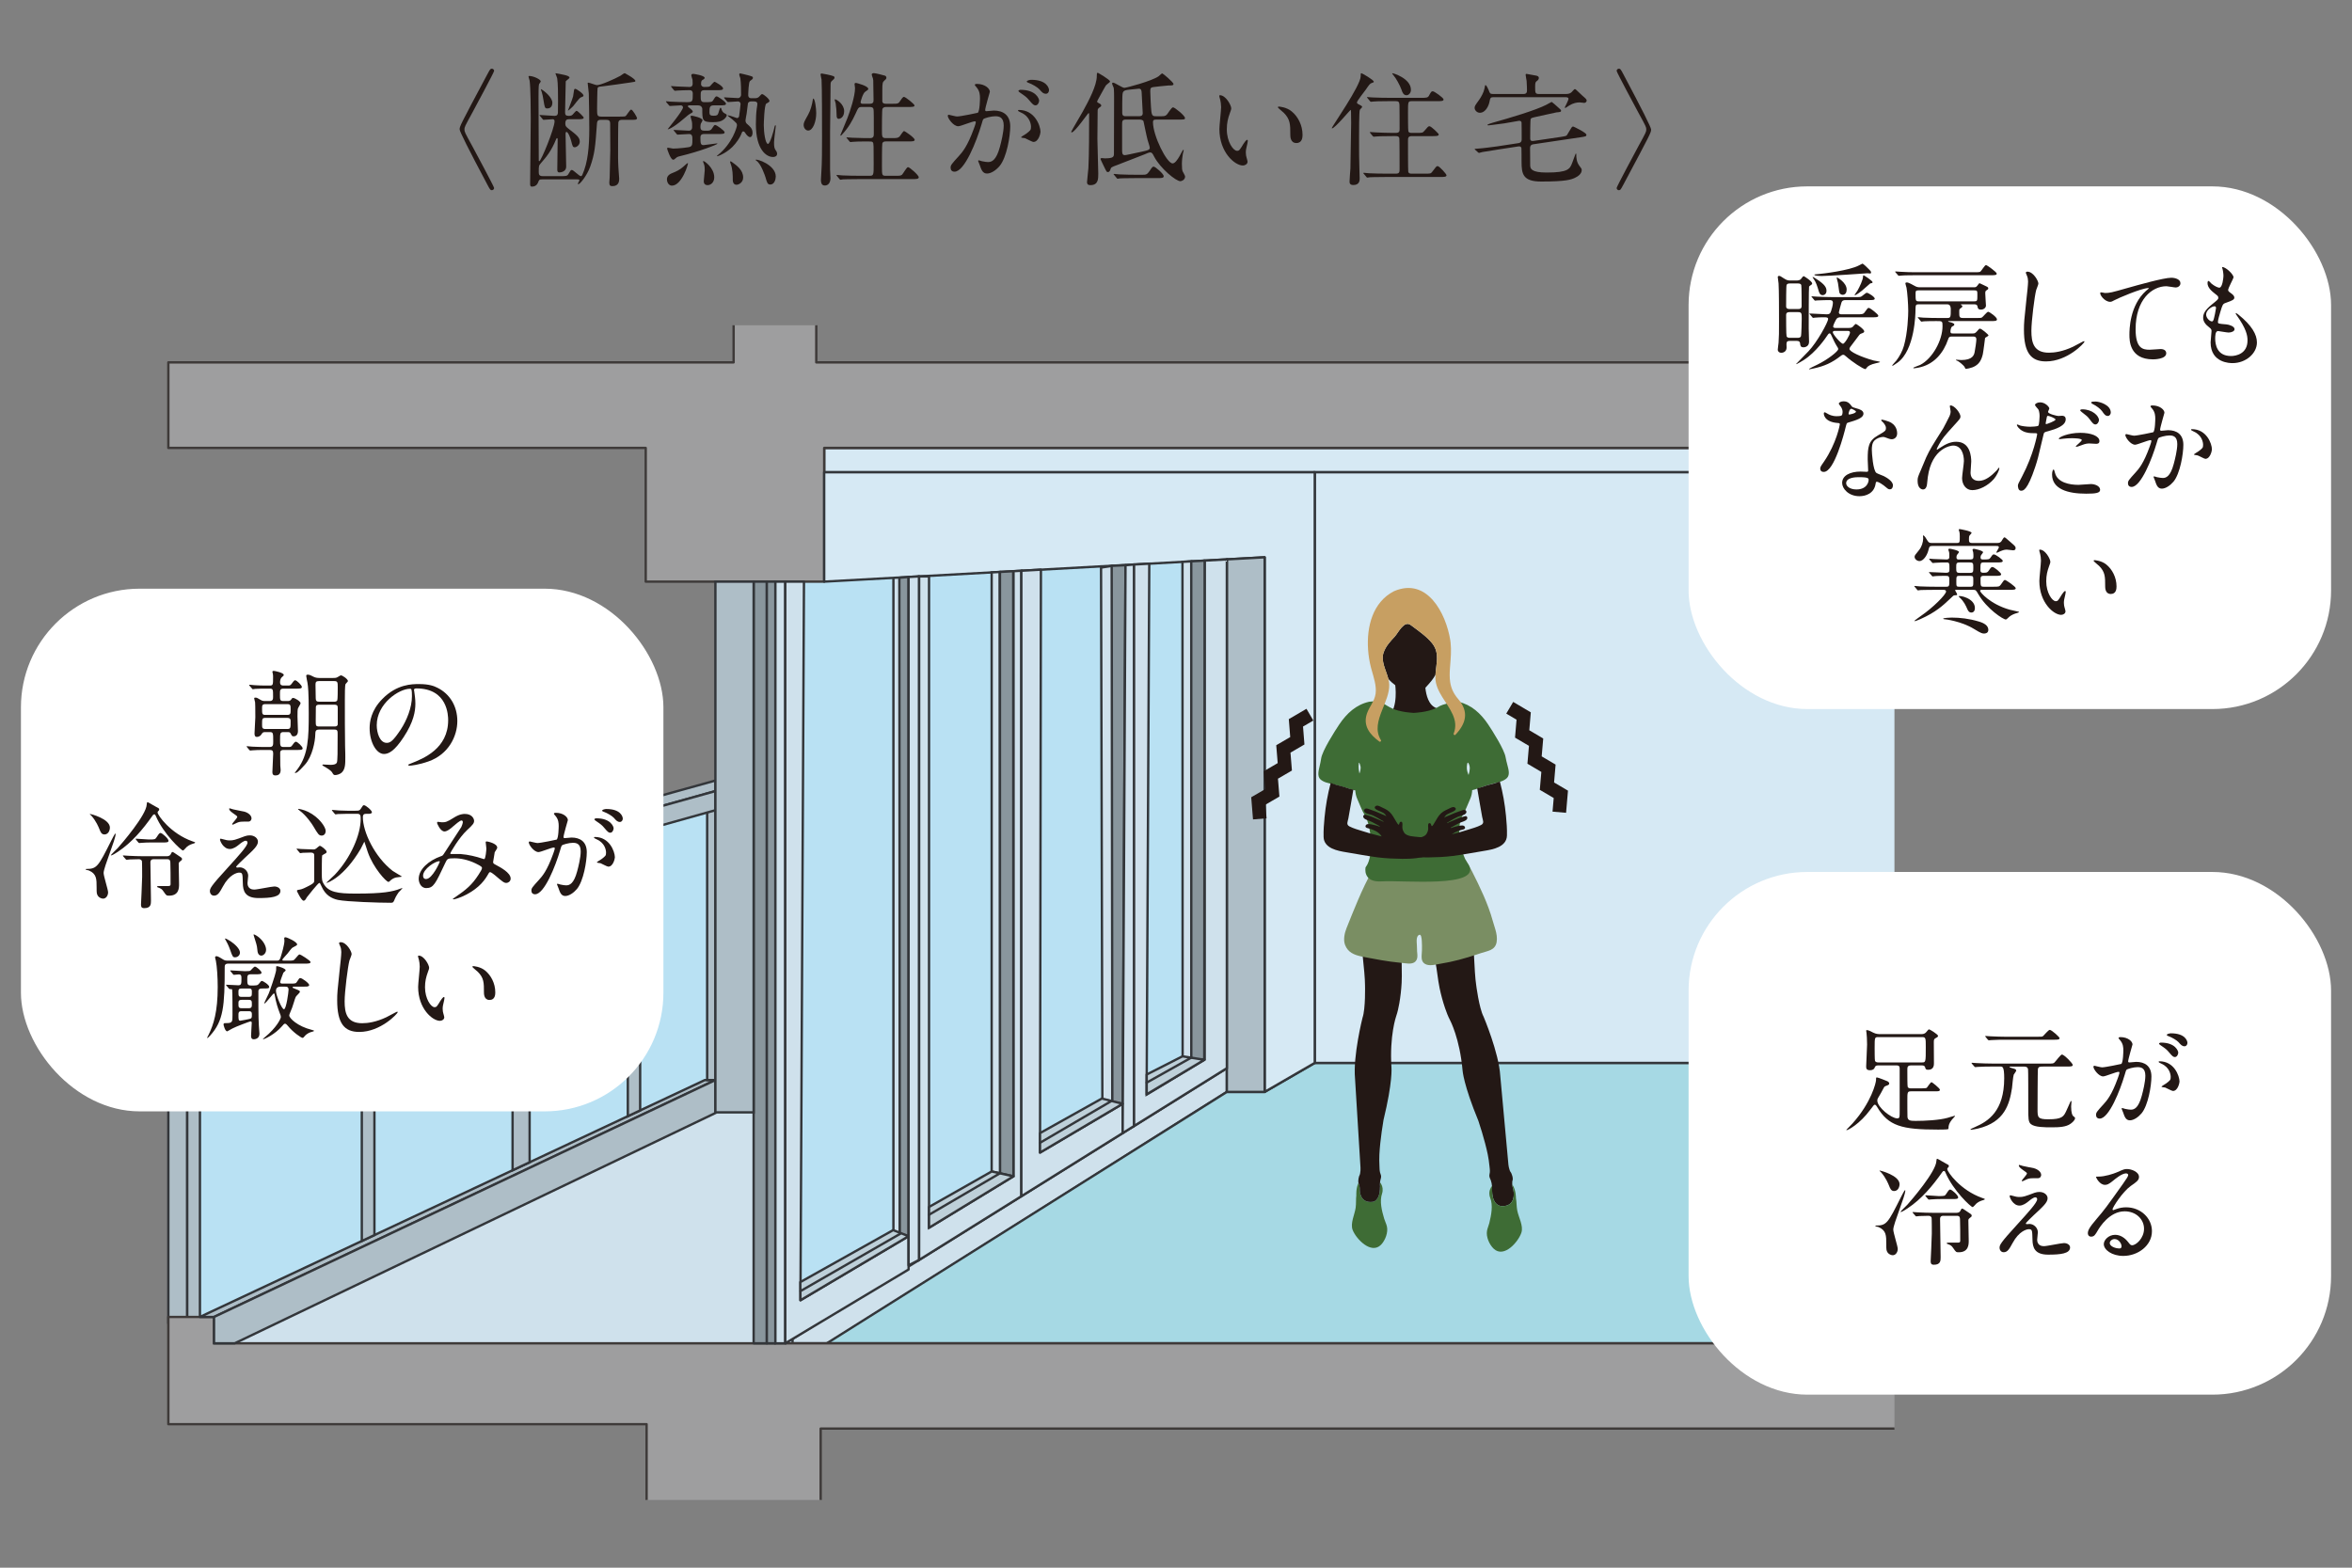 <?xml version="1.0" encoding="UTF-8"?>
<svg id="_レイヤー_2" data-name="レイヤー_2" xmlns="http://www.w3.org/2000/svg" width="360" height="240" xmlns:xlink="http://www.w3.org/1999/xlink" viewBox="0 0 360 240">
  <rect x="0" y="0" width="360" height="240" fill="#808080" stroke="none"/>
  <defs>
    <style>
      .cls-1 {
        fill: none;
      }

      .cls-2 {
        fill: #89969d;
      }

      .cls-2, .cls-3, .cls-4, .cls-5, .cls-6, .cls-7, .cls-8, .cls-9, .cls-10, .cls-11 {
        stroke-width: .36px;
      }

      .cls-2, .cls-3, .cls-5, .cls-9, .cls-10, .cls-11 {
        stroke-linecap: round;
        stroke-linejoin: round;
      }

      .cls-2, .cls-4, .cls-5, .cls-6, .cls-7, .cls-8, .cls-9, .cls-10, .cls-11 {
        stroke: #33363a;
      }

      .cls-3 {
        fill: #9e9e9f;
        stroke: #3e3a39;
      }

      .cls-4, .cls-5 {
        fill: #d6e9f4;
      }

      .cls-4, .cls-6, .cls-7, .cls-8 {
        stroke-miterlimit: 10;
      }

      .cls-12 {
        fill: #b9e1f3;
      }

      .cls-13 {
        clip-path: url(#clippath-1);
      }

      .cls-14 {
        fill: #231815;
      }

      .cls-15 {
        fill: #fff;
      }

      .cls-6, .cls-10 {
        fill: #cfe1ec;
      }

      .cls-7 {
        fill: #a6d9e4;
      }

      .cls-8, .cls-11 {
        fill: #aebec7;
      }

      .cls-16 {
        fill: #7a8e63;
      }

      .cls-9 {
        fill: #bed0d9;
      }

      .cls-17 {
        fill: #3e6c35;
      }

      .cls-18 {
        fill: #c79f62;
      }

      .cls-19 {
        fill: #8dc21f;
      }

      .cls-20 {
        clip-path: url(#clippath);
      }
    </style>
    <clipPath id="clippath">
      <rect class="cls-1" width="360" height="240"/>
    </clipPath>
    <clipPath id="clippath-1">
      <rect class="cls-1" x="21.208" y="49.792" width="268.759" height="179.839"/>
    </clipPath>
  </defs>
  <g id="_レイヤー_1-2" data-name="レイヤー_1">
    <g class="cls-20">
      <g>
        <g class="cls-13">
          <rect class="cls-4" x="126.151" y="68.574" width="250.29" height="3.723"/>
          <polygon class="cls-12" points="121.307 85.825 183.36 83.398 183.36 164.621 121.307 201.613 121.307 85.825"/>
          <polygon class="cls-6" points="120.197 205.65 187.783 163.531 187.783 167.165 126.757 205.65 120.197 205.65"/>
          <polygon class="cls-7" points="126.555 205.65 187.783 167.165 193.568 167.165 201.238 162.724 292.339 162.724 292.339 205.65 126.555 205.65"/>
          <rect class="cls-4" x="201.238" y="72.296" width="91.504" height="90.428"/>
          <polygon class="cls-10" points="29.631 207.332 111.618 168.593 121.307 168.593 121.307 207.332 29.631 207.332"/>
          <polygon class="cls-12" points="28.996 145.5 109.196 123.167 109.196 166.195 28.996 204.17 28.996 145.5"/>
          <polygon class="cls-3" points="25.766 55.476 112.291 55.476 112.291 41.75 124.94 41.75 124.94 55.476 745.608 55.476 745.608 42.558 757.719 42.558 757.719 55.476 853.375 55.476 853.375 67.99 765.255 67.99 765.255 84.676 738.342 84.676 738.342 68.574 582.999 68.574 582.999 89.045 571.426 89.045 571.426 68.574 388.149 68.574 388.149 89.045 376.442 89.045 376.442 68.574 126.151 68.574 126.151 89.045 98.835 89.045 98.835 68.574 25.766 68.574 25.766 55.476"/>
          <rect class="cls-8" x="25.766" y="142.741" width="2.893" height="59.747"/>
          <polygon class="cls-8" points="28.659 146.677 30.602 146.134 30.602 202.488 28.659 202.488 28.659 146.677"/>
          <polygon class="cls-3" points="25.766 201.613 32.763 201.613 32.763 205.65 853.375 205.65 853.375 218.03 765.255 218.03 765.255 235.793 738.342 235.793 738.342 218.703 125.613 218.703 125.613 240.584 98.969 240.584 98.969 218.03 25.766 218.03 25.766 201.613"/>
          <polygon class="cls-11" points="30.602 201.613 107.884 165.348 109.499 165.348 32.763 201.613 30.602 201.613"/>
          <polygon class="cls-8" points="55.378 139.201 57.309 138.661 57.309 189.081 55.378 189.987 55.378 139.201"/>
          <polygon class="cls-8" points="78.456 132.744 81.064 132.014 81.064 177.934 78.456 179.157 78.456 132.744"/>
          <polygon class="cls-8" points="96.096 127.808 97.983 127.28 97.983 169.994 96.096 170.88 96.096 127.808"/>
          <rect class="cls-8" x="108.238" y="123.7" width="1.265" height="41.648"/>
          <polygon class="cls-8" points="32.763 201.613 109.499 165.348 109.499 170.394 35.926 205.65 32.763 205.65 32.763 201.613"/>
          <polygon class="cls-11" points="25.766 142.741 109.499 119.495 109.499 121.11 28.659 143.649 25.766 142.741"/>
          <polygon class="cls-8" points="28.659 143.649 109.499 121.11 109.499 124.037 28.659 146.677 28.659 143.649"/>
          <rect class="cls-2" x="115.353" y="89.045" width="2.018" height="116.606"/>
          <rect class="cls-2" x="117.371" y="89.045" width="1.312" height="116.606"/>
          <rect class="cls-6" x="118.683" y="89.045" width="1.514" height="116.606"/>
          <polygon class="cls-6" points="136.748 88.343 136.748 188.494 137.727 188.871 137.727 88.404 136.748 88.343"/>
          <polygon class="cls-5" points="126.151 72.296 201.238 72.296 201.238 162.724 193.568 167.165 193.568 85.316 126.151 89.045 126.151 72.296"/>
          <polygon class="cls-11" points="187.783 85.636 187.783 167.165 193.568 167.165 193.568 85.316 187.783 85.636"/>
          <polygon class="cls-10" points="120.197 89.045 123.056 89.045 122.518 199.056 139.07 189.249 139.07 194.347 120.197 205.65 120.197 89.045"/>
          <polygon class="cls-2" points="137.657 88.444 139.07 88.33 139.07 189.249 137.727 188.871 137.657 88.444"/>
          <polygon class="cls-10" points="139.07 88.33 140.684 88.241 140.684 192.883 139.07 193.708 139.07 88.33"/>
          <polygon class="cls-6" points="140.684 88.241 142.199 88.241 142.199 187.955 155.116 180.083 155.116 87.443 156.33 87.376 156.33 183.133 140.684 192.883 140.684 88.241"/>
          <polygon class="cls-2" points="153.056 87.557 155.083 87.444 155.116 180.083 153.056 179.612 153.056 87.557"/>
          <polygon class="cls-6" points="151.785 87.627 153 87.56 153.056 179.612 151.785 179.343 151.785 87.627"/>
          <polygon class="cls-10" points="156.33 87.376 159.324 87.21 159.187 176.45 171.836 168.981 171.836 173.469 156.33 183.133 156.33 87.376"/>
          <polygon class="cls-6" points="168.527 86.891 170.255 86.628 170.255 168.593 168.729 168.336 168.527 86.891"/>
          <polygon class="cls-2" points="170.154 86.628 172.273 86.527 171.836 168.981 170.255 168.678 170.154 86.628"/>
          <polygon class="cls-10" points="172.273 86.527 173.585 86.421 173.585 172.379 171.836 173.469 172.273 86.527"/>
          <polygon class="cls-6" points="173.585 86.421 175.91 86.293 175.503 167.568 184.384 162.219 184.384 85.824 187.783 85.636 187.783 163.531 173.585 172.379 173.585 86.421"/>
          <polygon class="cls-6" points="180.99 86.012 182.335 85.937 182.425 162.27 181.015 162.27 180.99 86.012"/>
          <polygon class="cls-2" points="182.335 85.938 184.384 85.825 184.326 162.169 182.341 162.169 182.335 85.938"/>
          <rect class="cls-8" x="109.499" y="89.045" width="5.854" height="81.249"/>
          <polygon class="cls-9" points="122.498 196.279 136.713 188.32 139.07 189.249 122.518 199.056 122.498 196.279"/>
          <polygon class="cls-9" points="142.199 184.776 151.785 179.343 155.116 180.083 142.199 187.955 142.199 184.776"/>
          <polygon class="cls-9" points="159.187 173.469 168.657 168.174 171.836 168.981 159.187 176.45 159.187 173.469"/>
          <polygon class="cls-9" points="175.516 164.499 180.99 161.715 184.335 162.249 175.516 167.527 175.516 164.499"/>
          <line class="cls-10" x1="122.539" y1="197.649" x2="137.803" y2="188.871"/>
          <line class="cls-10" x1="142.199" y1="185.97" x2="153.067" y2="179.612"/>
          <line class="cls-10" x1="159.187" y1="174.952" x2="170.054" y2="168.593"/>
          <line class="cls-10" x1="175.516" y1="165.739" x2="182.335" y2="161.915"/>
        </g>
        <g>
          <path class="cls-14" d="M74.589,11.385c.416-.794.473-.869.699-.869.113,0,.341.094.341.34,0,.189-2.912,5.615-3.29,6.314-1.248,2.269-1.248,2.307-1.248,2.646,0,.341,0,.379,1.248,2.647.378.699,3.29,6.125,3.29,6.314,0,.245-.228.34-.341.34-.227,0-.283-.075-.681-.832q-4.254-7.997-4.254-8.47c0-.473,0-.491,4.235-8.432Z"/>
          <path class="cls-14" d="M92.051,18.342c-.453,0-.643.076-.681.587-.245,3.497-.34,4.632-1.039,6.598-.492,1.361-1.551,2.666-1.797,2.666-.075,0-.094-.038-.094-.057,0-.076.245-.436.245-.529,0-.151-.075-.151-.699-.151h-4.972c-.473,0-.492.057-.662.491-.189.454-.548.624-.945.624-.17,0-.265-.095-.265-.378,0-1.418.095-8.433.095-10.021,0-1.323-.02-4.745-.17-5.823-.02-.094-.171-.529-.171-.643,0-.075.076-.075.151-.075.567,0,1.721.511,1.721.832,0,.075-.227.358-.265.435-.076.265-.076,1.531-.076,1.966,0,1.361.038,8.11.038,9.643,0,.037,0,.17.076.17.283,0,2.344-5.048,2.344-6.126,0-.208-.132-.302-.283-.302-.189,0-1.229.094-1.399.094-.075,0-.095-.037-.17-.132l-.359-.435q-.095-.095-.095-.114c0-.037.057-.057.076-.057.321,0,1.871.133,2.23.133.378,0,.491-.189.511-.454,0-.132.019-1.626.019-1.871,0-.7,0-2.704-.132-3.441-.02-.132-.265-.681-.265-.718,0-.038.037-.038.075-.038.019,0,1.078.189,1.343.265.283.075.737.189.737.416,0,.095-.454.396-.529.491-.058.057-.058.095-.058.359,0,.624-.094,3.705-.094,4.424,0,.378.094.567.529.567.34,0,.491-.057.624-.189.094-.075.473-.586.604-.586.208,0,1.097.965,1.097,1.021,0,.265-.359.265-1.002.265h-1.229c-.379,0-.587.113-.587.681,0,.378.133.491.511.794,1.229.945,1.701,1.304,1.701,1.966,0,.529-.51.851-.756.851-.303,0-.34-.095-.567-1.002-.151-.567-.473-1.342-.718-1.342-.133,0-.133.245-.133.302,0,.228.095,4.311.095,5.029,0,.737-.794.869-1.04.869-.283,0-.321-.207-.321-.435,0-.661.057-3.875.057-4.612,0-.038,0-.208-.095-.208-.037,0-.075.019-.132.15-.757,1.872-1.531,2.761-2.325,3.668-.341.397-.341.435-.341,1.361,0,.359.038.643.605.643h2.722c.794,0,1.04,0,1.21-.321.321-.548.359-.624.529-.624.246,0,1.116.945,1.381.945.113,0,.17-.075.227-.208.851-1.909,1.059-4.311,1.059-7.07,0-.511-.038-4.935-.075-5.389-.038-.472-.171-1.493-.171-1.568,0-.057.02-.076.095-.076.208,0,1.115.378,1.323.378.587,0,2.628-.907,3.573-1.418.113-.057.549-.415.681-.415,0,0,1.626.851,1.626,1.19,0,.133-.038.133-.699.228-.605.094-3.649.529-4.349.604-.586.057-.661.075-.737.283-.038.133-.075,2.742-.075,3.12,0,1.021,0,1.229.661,1.229h2.761c.643,0,.832-.019.926-.075.171-.076.662-1.002.87-1.002.227,0,.907,1.172.907,1.323,0,.113-.113.17-.188.208-.133.037-.228.037-.945.037h-1.097c-.303,0-.567,0-.643.416-.038.171-.038,4.878-.038,5.332,0,1.059.095,2.249.132,2.722.02.151.038.359.038.529,0,.303,0,1.153-1.04,1.153-.321,0-.473-.094-.473-.548,0-.057.057-.719.057-.794.02-.303.095-3.668.095-4.103,0-.586-.019-3.517-.019-4.121,0-.511-.227-.587-.662-.587h-.681ZM84.546,15.733c0,.283-.095.869-.775.869-.378,0-.397-.132-.586-1.285-.076-.549-.189-.964-.265-1.229-.02-.076-.133-.341-.133-.397s.038-.038.076-.019c.566.321,1.683,1.285,1.683,2.061ZM88.043,13.597c.189,0,1.267.737,1.267,1.021,0,.113,0,.132-.416.302-.265.114-1.002,1.153-1.172,1.343-.075.075-.699.681-.794.681-.019,0,.719-1.834.794-2.193.038-.17.113-.869.151-1.002.038-.095.075-.151.17-.151Z"/>
          <path class="cls-14" d="M105.486,16.13c-.075,0-.188,0-.188.151,0,.095.075.151.188.208.151.113.549.416.549.586,0,.076-.038.133-.133.189-.454.246-.548.303-1.305.964-1.645,1.418-2.4,1.626-2.4,1.551,0-.038,2.344-2.817,2.344-3.347,0-.17-.17-.303-.321-.303-.246,0-1.55.095-1.683.095-.057,0-.095-.038-.151-.113l-.378-.435q-.075-.095-.075-.133c0-.037.037-.037.075-.037.095,0,.567.037.681.057.643.037,1.834.075,2.458.075.889,0,.889-.132.889-1.305,0-.529-.341-.529-.567-.529-.529,0-1.438.038-1.759.057-.057,0-.34.038-.396.038s-.095-.038-.17-.113l-.359-.435q-.076-.095-.076-.133c0-.038.038-.038.057-.038.114,0,.7.057.832.057.416.02,1.588.076,1.929.076.491,0,.491-.378.491-.529,0-.228,0-.378-.019-.567-.02-.095-.189-.586-.189-.681,0-.208.189-.227.321-.227.076,0,1.721.245,1.721.604,0,.113-.095.208-.283.303-.189.095-.265.208-.265.699,0,.208.208.397.473.397.737,0,.812-.038.926-.151.095-.075.529-.643.681-.643.057,0,1.286.661,1.286,1.021,0,.265-.341.265-1.002.265h-1.854c-.566,0-.566.321-.566.757,0,.794,0,1.077.566,1.077,1.059,0,1.173,0,1.361-.321.321-.511.359-.567.529-.567.151,0,1.418.832,1.418,1.115,0,.265-.378.265-1.002.265h-.907c-.624,0-.624.397-.624,1.078,0,.359.113.511.624.511.567,0,.624-.114.737-.397.057-.113.208-.832.34-.832.076,0,.095.113.114.133.057.227.15.548.529.737.227.113.302.151.302.302,0,.133-.17.397-.453.624-.416.321-.87.416-1.664.416-1.626,0-1.626-.265-1.626-2.042,0-.132-.113-.529-.643-.529h-1.361ZM102.84,28.419c-.435,0-.757-.435-.757-.983,0-.624.567-.851,1.06-1.04.907-.378,1.247-.68,1.947-1.323.094-.075.188-.113.208-.113.094.076-.927,3.46-2.458,3.46ZM103.18,20.044c-.075-.076-.075-.095-.075-.113,0-.038.019-.038.057-.038.359,0,1.966.113,2.287.113.076,0,.492,0,.492-.548,0-.511,0-.644-.038-.832-.019-.133-.208-.662-.208-.775,0-.132.133-.132.227-.132.095,0,1.607.302,1.607.699,0,.095-.208.416-.246.491-.075.189-.075.492-.075.586,0,.341.188.511.567.511h.453c.265,0,.549,0,.737-.321.321-.491.359-.549.511-.549.208,0,1.437.87,1.437,1.116,0,.265-.359.265-1.002.265h-2.136c-.171,0-.567,0-.567.51,0,.832,0,1.191.473,1.191.151,0,1.947-.265,2.042-.265.019,0,.094.019.094.038,0,.132-2.703,1.19-5.709,1.909-.416.095-.511.17-.662.303-.208.188-.283.245-.416.245-.396,0-.926-1.645-.926-1.72,0-.076.075-.113.151-.113.132,0,.661.132.774.132.681,0,2.42-.17,2.628-.283.321-.189.321-.397.321-1.135,0-.396,0-.812-.51-.812-.265,0-1.607.095-1.759.095-.057,0-.094-.038-.17-.133l-.359-.435ZM109.324,27.134c0,.831-.567,1.21-1.021,1.21-.529,0-.586-.416-.586-.605,0-.265.15-1.418.15-1.664,0-.681-.057-.812-.227-1.229,0-.019-.038-.151-.019-.189.113-.113,1.701,1.021,1.701,2.478ZM114.978,15.525c-.076,0-.341,0-.492.265-.019.057-.17,1.38-.208,1.626-.019.151-.17.851-.17,1.002,0,.208.075.416.208.529.491.416.87.737.87,1.38,0,.321-.114.662-.397.662-.17,0-.454-.189-.794-.737-.057-.076-.113-.133-.208-.133-.113,0-.17.02-.246.208-.151.416-.396.927-1.002,1.683-1.077,1.361-2.665,1.909-2.741,1.909-.019,0-.057,0-.057-.037,0-.038.057-.076.075-.095,2.27-1.777,2.987-4.329,2.987-4.613,0-.095-.019-.245-.113-.34-.34-.359-.756-.7-1.191-1.021-.15-.113-.17-.151-.037-.151.208,0,1.059.322,1.342.416.189,0,.303-.17.321-.265.038-.227.228-1.72.228-1.909,0-.17-.151-.378-.379-.378-.207,0-1.38.095-1.531.095-.075,0-.113-.038-.17-.113l-.378-.436q-.076-.095-.076-.132c0-.038.038-.038.076-.038.283,0,1.739.113,2.061.113.303,0,.473-.283.473-.473,0-.699,0-1.796-.113-2.571-.019-.075-.17-.473-.17-.548,0-.095.037-.189.151-.189.094,0,1.039.246,1.19.284.681.188.757.208.757.396,0,.095-.038.151-.114.228-.057.037-.302.227-.34.265-.208.17-.265,1.89-.265,2.192,0,.113.057.436.454.436h.566c.208,0,.473-.038.644-.228.321-.359.358-.396.473-.396.207,0,1.115.737,1.115,1.039,0,.095-.057.151-.17.228-.038.037-.284.17-.322.188-.302.228-.378,3.006-.378,3.309,0,1.021.228,2.854.643,2.854.303,0,.87-1.928,1.021-2.685.019-.113.075-.17.113-.17.057,0,.057.095.057.133,0,.057-.265,2.079-.265,2.477,0,.661.038.945.283,1.267.114.132.189.34.189.511,0,.245-.208.473-.643.473-.983,0-2.609-1.097-2.609-5.011,0-.774.038-1.758.133-2.4.057-.359.095-.586.095-.719,0-.227-.133-.378-.492-.378h-.453ZM112.009,24.789c.737.529,1.739,1.229,1.739,2.382,0,.775-.681,1.115-1.021,1.115-.454,0-.567-.435-.567-.68,0-.738,0-1.721-.34-2.571-.038-.133-.095-.284-.076-.303.019-.038.133-.038.265.057ZM118.739,27.02c0,.436-.208,1.229-.832,1.229-.435,0-.51-.303-.737-1.097-.075-.227-.681-2.08-1.38-2.533-.113-.076-.151-.133-.133-.151.114-.208,3.082.756,3.082,2.552Z"/>
          <path class="cls-14" d="M123.705,19.987c-.378,0-.699-.397-.699-.852,0-.358.113-.548.681-1.568.378-.662.623-1.589.737-2.363.019-.095.019-.113.057-.113.245,0,.453,1.437.453,2.23,0,1.305-.51,2.666-1.229,2.666ZM127.052,20.024v5.918c0,.227.057,1.153.057,1.342,0,.775-.416,1.116-.852,1.116-.265,0-.604-.095-.604-.87,0-.095.057-.945.057-1.021.113-1.607.113-3.593.113-5.54,0-1.512,0-7.789-.075-8.791-.02-.113-.151-.661-.151-.774,0-.095.057-.151.188-.151.076,0,1.513.265,1.815.416.057.037.132.094.132.207,0,.171-.132.266-.321.436-.227.17-.283.321-.283.643.019.964-.075,5.88-.075,7.07ZM128.375,18.191c-.321,0-.321-.379-.321-.567,0-.549-.058-1.21-.151-1.815-.02-.095-.151-.473-.151-.548,0-.02.019-.057.057-.057.246,0,1.398.737,1.398,1.814,0,.927-.586,1.173-.831,1.173ZM133.12,15.885c.586,0,.586-.303.586-.662,0-.378-.038-1.985-.038-2.307,0-.624,0-.699-.057-.907-.019-.075-.188-.491-.188-.586,0-.189.208-.227.34-.227.227,0,1.418.302,1.664.378.17.057.245.188.245.321,0,.17-.094.265-.302.435-.284.246-.321.416-.321,1.475v1.721c.057.321.302.359.566.359h1.002c.813,0,.908,0,1.229-.529.113-.189.359-.529.51-.529.228,0,1.626,1.115,1.626,1.323,0,.227-.416.227-1.021.227h-3.347c-.17,0-.435.038-.548.283-.076.171-.076,2.931-.076,3.195,0,1.078,0,1.286.605,1.286h.927c.68,0,.926,0,1.172-.246.113-.133.529-.832.681-.832.132,0,1.626,1.021,1.626,1.343,0,.245-.397.245-1.021.245h-3.384c-.151,0-.454,0-.548.303-.058.17-.058,3.157-.058,3.479,0,1.399,0,1.475.605,1.475h1.493c.605,0,.775,0,.983-.17.17-.17.699-1.153.907-1.153.246,0,1.646,1.229,1.646,1.551,0,.283-.416.283-1.04.283h-8.167c-1.646,0-2.193.038-2.383.038-.057.019-.34.057-.396.057-.076,0-.095-.057-.171-.133l-.358-.435c-.038-.057-.076-.095-.076-.113,0-.038.02-.057.057-.057.133,0,.719.075.832.075.927.038,1.701.057,2.59.057h1.607c.604,0,.604-.132.604-1.871,0-2.779,0-3.101-.132-3.252-.113-.133-.208-.133-.927-.133-1.021,0-1.796.02-2.099.057-.057,0-.34.038-.396.038s-.095-.038-.17-.132l-.359-.436c-.076-.075-.076-.094-.076-.113,0-.038.02-.038.057-.038.133,0,.719.058.852.058,1.512.057,2.136.057,2.722.057.549,0,.549-.379.549-.681,0-2.628,0-2.912-.02-3.422-.019-.397-.019-.662-.604-.662h-1.229c-.473,0-.53.113-.945,1.04-.473,1.021-1.04,2.099-2.08,3.195-.075.094-.133.15-.189.15-.037,0-.057-.037-.057-.057,0-.037.927-2.192,1.078-2.608.416-1.078,1.172-3.347,1.172-4.613,0-.095-.075-.548-.075-.624,0-.151.151-.17.227-.17.057,0,1.872.454,1.872.907,0,.133-.058.17-.454.435-.378.228-.719,1.532-.719,1.589,0,.265.228.265.341.265h1.059Z"/>
          <path class="cls-14" d="M145.062,17.719c0-.076.075-.151.17-.151.057,0,1.04.265,1.248.265.548,0,3.138-.549,3.176-.567.321-.227.341-2.137.341-2.23,0-.492-.038-1.06-.473-1.607-.284-.34-.321-.378-.321-.435,0-.133.227-.151.302-.151,1.267,0,2.004.718,2.004,1.21,0,.019-.718,2.438-.718,2.798,0,.113.075.17.208.17.094,0,.964-.095,1.115-.095,1.418,0,2.515.681,2.515,2.42,0,1.494-.529,4.746-1.626,6.069-.529.624-1.286,1.153-1.929,1.153-.699,0-.889-.662-1.115-1.305-.038-.133-.246-.567-.246-.624s.038-.095.095-.095c.075,0,.416.113.473.133.397.095.775.132.964.132.549,0,1.248-.265,1.796-2.307.208-.756.587-2.287.587-3.289,0-1.323-.757-1.418-1.305-1.418-.605,0-1.683.283-1.815.454-.075.094-.094.17-.283.812-.756,2.571-2.59,7.222-4.121,7.222-.416,0-.605-.265-.605-.604,0-.397.133-.549,1.267-1.796.511-.567,1.305-1.438,2.325-4.273.076-.188.265-.756.265-.888,0-.057-.019-.151-.132-.151-.416,0-2.174.756-2.553.756-.737,0-1.606-1.191-1.606-1.606ZM158.183,21.727c-.208,0-1.077-.492-1.285-.567-.133-.038-.605-.057-.605-.133,0-.113.624-.435.737-.529.7-.529.775-.586.775-1.096,0-.322-.132-1.551-1.531-2.175-.151-.075-.454-.208-.454-.283,0-.113.076-.113.133-.113,2.42,0,3.289,2.382,3.309,3.346,0,.228-.284,1.551-1.078,1.551ZM159.053,15.393c0,.321-.228.737-.549.737-.265,0-.416-.113-1.002-.812-.378-.454-.567-.586-1.342-1.115-.095-.057-.284-.208-.284-.284,0-.057.151-.17.321-.17,2.42,0,2.855,1.418,2.855,1.645ZM160.564,13.805c0,.227-.15.549-.472.549-.416,0-.624-.246-1.003-.681-.302-.321-1.059-.775-1.683-1.002-.188-.057-.245-.133-.245-.189,0-.151.453-.265.681-.265,2.344,0,2.722,1.229,2.722,1.588Z"/>
          <path class="cls-14" d="M168.291,16.451c-.265.189-.283.322-.283.53,0,.68-.038,3.667-.038,4.291,0,.832.133,4.537.133,5.294,0,.851,0,1.777-1.21,1.777-.511,0-.511-.322-.511-.473,0-.228.188-1.777.208-2.118.113-2.079.113-5.937.113-8.167,0-.075,0-.283-.075-.283-.095,0-2.118,2.968-2.591,2.968-.057,0-.075-.038-.075-.095,0-.095,1.493-2.59,1.758-3.081.965-1.739,2.155-4.027,2.155-5.426,0-.341,0-.53.151-.53.038,0,1.872,1.06,1.872,1.324,0,.094-.02.113-.454.453-.151.113-.246.246-.454.643-.15.303-1.059,1.872-1.059,1.948,0,.17.057.188.379.358.15.076.245.151.245.321,0,.095-.113.171-.265.265ZM177.177,18.305c-.548,0-.699.019-.699.416,0,2.041,2.099,6.295,3.006,6.295.359,0,.756-.586,1.04-1.077.094-.151.51-1.002.586-1.002.038,0,.075.037.075.075,0,.057-.113.435-.132.529-.057.246-.151,1.04-.151,1.513,0,.719.038.983.113,1.172.057.113.378.662.378.794,0,.529-.548.719-.718.719-.7,0-3.044-1.947-3.989-3.705-.265-.511-.359-.7-.624-.7-.208,0-.586.171-.794.265-.284.133-4.064,1.569-4.821,1.872-.265.113-.378.17-.435.34-.113.321-.17.529-.454.529-.132,0-.17-.019-.416-.51-.113-.246-.699-1.418-.699-1.494,0-.094.075-.132.208-.132.057,0,.378.038.454.038,1.342,0,1.398-.246,1.398-.757,0-1.21.02-7.203.02-8.564,0-.113,0-1.229-.057-1.475-.038-.094-.246-.548-.246-.661,0-.057.019-.133.151-.133.265,0,1.418.794,1.72.794.303,0,4.179-1.021,5.256-1.776.095-.058.436-.436.549-.436.095,0,1.72,1.361,1.72,1.626,0,.228-.265.228-.794.228-.245,0-2.212.227-2.306.245-.341.057-.454.133-.454.605,0,.416.095,2.571.17,3.138.095.719.321.719.756.719h.662c.473,0,.681,0,.927-.227.151-.133.718-1.135.964-1.135.283,0,1.834,1.286,1.834,1.626,0,.246-.095.246-1.002.246h-3.195ZM174.813,26.755c.549,0,.757,0,1.135-.566.396-.624.491-.681.624-.681.283,0,1.55,1.134,1.55,1.455,0,.303-.321.303-1.021.303h-3.252c-1.645,0-2.193.038-2.382.038-.058.019-.341.057-.397.057-.075,0-.113-.057-.17-.133l-.359-.435c-.057-.057-.095-.095-.095-.113,0-.038.038-.057.076-.057.132,0,.718.057.831.075.927.038,1.702.057,2.591.057h.869ZM172.355,18.305c-.604,0-.604.227-.604.869v3.838c0,.492.057.737.416.737.188,0,.869-.151,2.931-.604.586-.133.888-.208.888-.529,0-.189-.302-1.04-.34-1.21-.133-.454-.605-2.799-.624-2.855-.132-.245-.491-.245-.737-.245h-1.929ZM174.152,17.794c.453,0,.756-.019.756-.473,0-.057-.151-3.119-.17-3.252-.038-.265-.095-.491-.416-.491-.038,0-1.343.132-1.494.151-.491.057-.718.113-.869.283-.189.227-.189.529-.189,3.271,0,.511.321.511.624.511h1.759Z"/>
          <path class="cls-14" d="M188.458,16.603c0,.151-.038.208-.227.757-.265.737-.454,1.437-.454,2.438,0,1.909.983,3.29,1.569,3.29.321,0,.397-.095.964-1.04.114-.189.436-.643.587-.643.057,0,.094.075.094.15,0,.076-.037.322-.057.379-.208.869-.245,1.039-.245,1.437,0,.321.057.567.113.756.057.208.151.529.151.624,0,.378-.397.586-.719.586-1.21,0-3.592-1.984-3.592-5.596,0-.529.265-2.854.265-3.347,0-.378-.076-.888-.133-1.096-.132-.473-.151-.53-.151-.644,0-.057.076-.075.113-.075.87,0,1.721,1.513,1.721,2.022ZM197.685,17.038c.964.774,1.683,2.117,1.683,3.61,0,.359-.038,1.248-.945,1.248-.927,0-.927-1.021-.927-1.267,0-1.569,0-2.363-1.002-3.365-.151-.151-.907-.737-.907-.851,0-.057.075-.095.17-.095.019,0,1.115.057,1.929.719Z"/>
          <path class="cls-14" d="M208.133,16.83c-.113.265-.113,3.497-.113,4.159,0,2.438,0,3.327.057,4.991,0,.17.038,1.285.038,1.342,0,.246,0,1.002-.965,1.002-.491,0-.586-.246-.586-.511,0-.227.113-1.796.133-2.041.019-.473.113-6.258.113-6.938,0-.057-.019-1.626-.019-1.664-.02-.321-.02-.34-.076-.34s-2.401,2.816-2.816,2.816c-.038,0-.058-.019-.058-.038,0-.188,4.425-6.503,4.425-7.921,0-.435,0-.473.132-.473.095,0,1.872,1.021,1.872,1.285,0,.114-.038.114-.321.208-.266.095-.397.284-.889,1.002-.228.321-1.361,1.739-1.361,1.967,0,.151.037.188.491.416.151.075.359.188.283.321-.057.132-.265.265-.34.416ZM218.021,26.585c.87,0,.983.019,1.21-.303.567-.756.624-.851.812-.851.284,0,1.361,1.229,1.361,1.399,0,.265-.396.265-1.021.265h-8.318c-1.664,0-2.193.038-2.383.038-.075.019-.34.057-.396.057-.075,0-.113-.057-.17-.133l-.359-.435c-.076-.076-.095-.095-.095-.113,0-.038.038-.057.076-.057.132,0,.718.057.831.075.927.038,1.702.057,2.591.057h1.512c.549,0,.549-.283.549-.756,0-.416,0-4.519-.038-4.67-.075-.321-.378-.321-.548-.321h-.567c-1.664,0-2.212.038-2.401.057-.057,0-.34.038-.396.038s-.095-.038-.171-.114l-.358-.435q-.076-.095-.076-.132c0-.02.019-.038.057-.038.133,0,.719.057.832.057.927.038,1.721.076,2.609.076h.473c.566,0,.586-.266.586-.624,0-.511,0-3.498-.02-3.668-.019-.491-.188-.567-.604-.567h-.964c-1.664,0-2.212.038-2.401.057-.057,0-.341.038-.397.038-.075,0-.094-.038-.17-.133l-.359-.435c-.075-.075-.075-.095-.075-.113,0-.038.019-.038.057-.038.132,0,.719.057.832.057.926.038,1.701.057,2.59.057h4.783c.756,0,1.04,0,1.21-.302.34-.624.378-.7.604-.7.228,0,1.646,1.002,1.646,1.248,0,.265-.379.265-1.002.265h-3.801c-.643,0-.643.02-.643,1.739,0,.341,0,2.723.057,2.874.076.246.359.246.549.246h.699c.851,0,.945,0,1.21-.322.529-.623.586-.699.775-.699.265,0,1.418,1.135,1.418,1.248,0,.265-.379.265-1.002.265h-3.101c-.567,0-.605.246-.605.699,0,.416,0,4.537.038,4.727.057.321.321.321.604.321h1.872ZM215.96,13.748c0,.511-.359.832-.681.832-.473,0-.643-.473-.757-.832-.265-.737-.869-1.814-1.229-2.212-.151-.17-.227-.303-.208-.321.057-.076,2.874.775,2.874,2.533Z"/>
          <path class="cls-14" d="M239.718,14.391c.473,0,.719-.17.832-.283.075-.057.396-.473.491-.473.075,0,.133.057.208.113.132.113.794.737.945.889.586.511.662.567.662.775,0,.17-.171.34-.379.34-.094,0-.566-.075-.681-.075-.453,0-.982.095-1.606.473-.095.057-.549.378-.586.378-.057,0-.095-.038-.095-.095,0-.019.567-1.077.567-1.305,0-.245-.303-.245-.436-.245h-11.078c-.454,0-.473.17-.567.643-.095.567-.567,1.739-1.493,1.739-.436,0-.794-.397-.794-.737,0-.303.075-.378.68-1.229.303-.416.719-1.153.832-1.759.076-.453.095-.511.151-.511.151,0,.435.624.492.775.17.473.207.586.661.586h4.651c.491,0,.548-.265.548-.586,0-.113-.019-.983-.057-1.418-.02-.151-.151-.794-.151-.945,0-.095.038-.132.132-.132.02,0,.945.17,1.361.245.228.038.529.095.529.397,0,.189-.15.34-.283.435-.208.151-.283.228-.283.87,0,.945,0,1.134.586,1.134h4.159ZM229.149,22.917c-.341.057-1.891.303-2.25.359-.095.02-.359.095-.511.133-.057,0-.094-.038-.17-.095l-.416-.378q-.094-.076-.094-.113c0-.038.057-.038.529-.076.681-.038,2.269-.246,2.93-.34l3.233-.492c.132-.019.51-.075.51-.566,0-.416,0-2.478-.019-2.591-.038-.188-.151-.265-.378-.265-.076,0-1.909.341-2.288.397-1.398.17-2.212.303-2.42.303-.057,0-.132-.02-.132-.076,0-.095.643-.283.832-.34,2.59-.719,6.579-1.91,8.186-2.741.133-.058.757-.436.813-.436.038,0,.737.605.832.7.529.473.604.529.604.643,0,.188-.095.208-.719.265-.227.057-2.685.586-3.024.661-.756.171-.832.189-.907.359-.076.17-.076,2.59-.076,2.969,0,.453.321.396.511.378l4.234-.624c.397-.057.795-.133.852-.227.188-.303.548-.889.586-.965.075-.151.227-.396.378-.396.075,0,2.042.945,2.042,1.267,0,.246-.095.265-.965.396l-7.146,1.06c-.151.019-.511.075-.511.586,0,1.758,0,1.947.019,2.665.02.492.171,1.078,2.515,1.078,3.309,0,3.555-.549,3.913-1.475.095-.227.511-1.437.549-1.437s.075.019.075.094c0,.492,0,1.229.567,1.91.227.283.265.34.265.548,0,.529-.529.945-1.077,1.191-.567.245-1.286.548-5.124.548-2.798,0-3.006-1.153-3.006-3.044,0-.208,0-2.004-.019-2.079-.076-.303-.359-.265-.511-.246l-3.214.491Z"/>
          <path class="cls-14" d="M248.483,28.249c-.416.794-.473.869-.699.869-.114,0-.341-.095-.341-.34,0-.189,2.911-5.615,3.29-6.314,1.247-2.269,1.247-2.307,1.247-2.647,0-.34,0-.378-1.247-2.646-.379-.699-3.29-6.125-3.29-6.314,0-.246.227-.34.341-.34.227,0,.283.075.681.831q4.253,7.997,4.253,8.47c0,.473,0,.492-4.234,8.433Z"/>
        </g>
        <g>
          <rect class="cls-15" x="3.204" y="90.123" width="98.339" height="80.018" rx="18.167" ry="18.167"/>
          <g>
            <path class="cls-14" d="M41.272,107.321c.526,0,.526-.334.526-.667,0-1.105,0-1.229-.509-1.229h-.702c-.316,0-.982,0-1.509.035-.07.018-.316.053-.369.053-.07,0-.105-.053-.157-.123l-.352-.403c-.053-.07-.07-.088-.07-.105,0-.035.018-.053.07-.053.123,0,.685.07.808.07.491.035,1.176.053,1.667.053h.614c.509,0,.509-.123.509-1.281,0-.175,0-.333-.035-.509-.018-.053-.07-.263-.07-.298,0-.158.141-.158.211-.158.14,0,1.526.281,1.526.614,0,.105-.035.141-.264.333-.298.246-.298.685-.298.79,0,.176,0,.509.509.509h.649c.333,0,.421,0,.632-.298.14-.193.351-.51.509-.51.263,0,1.035.772,1.035,1.019,0,.263-.334.263-.93.263h-1.896c-.526,0-.526.264-.526.86,0,.895,0,1.035.544,1.035h.649c.123,0,.351,0,.491-.193.176-.245.193-.28.315-.28.316,0,1.158.544,1.158.807,0,.141-.368.667-.403.79-.07.28-.07.562-.07,1.281,0,.351.07,1.895.07,2.211,0,.245-.088.789-.649.789-.245,0-.263-.035-.474-.438-.088-.193-.246-.211-.438-.211h-.614c-.562,0-.562.193-.562,1.193,0,.86.018,1.088.526,1.088h.755c.315,0,.421,0,.613-.298.141-.211.352-.509.527-.509.245,0,1.035.754,1.035,1.018,0,.245-.334.245-.948.245h-1.982c-.141,0-.509,0-.509.422,0,.509,0,1.474.018,1.947,0,.176.053.544.053.685,0,.491-.193.843-.79.843-.403,0-.474-.229-.474-.51,0-.315.123-2.526.123-2.825,0-.421-.123-.562-.509-.562h-1.105c-.492,0-1.158.018-1.527.053-.053,0-.315.035-.368.035s-.088-.035-.158-.105l-.333-.403q-.07-.088-.07-.123c0-.018.018-.034.053-.034.141,0,.702.052.807.069.51.018,1.176.053,1.685.053h.966c.562,0,.562-.298.562-.859,0-1.281,0-1.422-.526-1.422h-.72c-.123,0-.368,0-.491.246-.141.245-.352.491-.79.491-.333,0-.333-.403-.333-.544,0-.386.123-2.105.123-2.457,0-1.632-.018-1.965-.035-2.299-.018-.087-.141-.526-.141-.613,0-.088.088-.105.211-.105.157,0,.298.053.807.368.211.123.333.158.685.158h.667ZM40.623,107.795c-.509,0-.509.246-.509.649,0,.842,0,1,.509,1h3.352c.509,0,.509-.229.509-.79,0-.666,0-.859-.509-.859h-3.352ZM43.939,111.603c.544,0,.544-.141.544-1.176,0-.263-.018-.526-.544-.526h-3.299c-.526,0-.526.158-.526,1.018,0,.457,0,.685.526.685h3.299ZM48.835,111.69c-.562,0-.562.299-.579.772-.018,1.018-.438,3.334-1.579,4.597-1.141,1.281-1.316,1.281-1.579,1.281l.456-.614c1.632-2.193,1.702-4.79,1.702-8.493,0-3.404-.105-4.123-.193-4.702-.035-.176-.192-.913-.192-1.07,0-.123.088-.176.228-.176.281,0,.562.141.878.315.298.158.632.193.912.193h2.105c.281,0,.439,0,.667-.123.053-.035.456-.28.491-.28.299,0,1.105.597,1.105.877,0,.088-.333.387-.368.456-.105.246-.105,1.598-.105,2.404,0,1.632,0,5.861.035,7.09.035.912.035,1.579.035,1.736,0,.966,0,1.772-.509,2.281-.315.316-.808.422-1.035.422-.246,0-.264-.053-.509-.457-.158-.245-.772-.631-1.246-.895-.176-.105-.211-.123-.211-.176,0-.07.07-.088.123-.088.176,0,.965.053,1.123.053.264,0,.808-.018.965-.333.123-.264.123-1.685.123-4.299,0-.597,0-.772-.544-.772h-2.299ZM48.817,104.268c-.438,0-.526.158-.526.544,0,.299.035,1.755.035,2.071,0,.403.123.544.526.544h2.299c.123,0,.386-.018.474-.211.07-.176.07-1.632.07-1.948,0-.807,0-1-.544-1h-2.334ZM48.87,107.883c-.228,0-.509.018-.526.386s-.018,1.614-.018,2.053c0,.772,0,.896.544.896h2.299c.246,0,.474-.018.526-.316v-2.474c0-.334-.018-.544-.526-.544h-2.299Z"/>
            <path class="cls-14" d="M63.367,105.637c0,.053.035.123.035.192.07.562.176,1.123.176,1.896,0,1.176-.264,2.808-1.808,5.142-1.404,2.141-2.299,2.562-3.001,2.562-1.158,0-2.193-1.807-2.193-3.948,0-.93.193-2.702,1.948-4.475,2.229-2.281,4.58-2.281,5.598-2.281,1.597,0,2.334.316,2.825.562,1.895.931,3.053,2.808,3.053,5.106,0,2.281-1.315,5.089-4.422,6.177-1.491.526-2.649.649-2.913.649-.07,0-.175-.018-.175-.123,0-.053.035-.069.474-.245,1.825-.72,5.633-2.229,5.633-6.598,0-.685-.07-4.861-4.861-4.861-.351,0-.368.141-.368.246ZM57.664,111.023c0,1.141.456,2.702,1.527,2.702.509,0,.93-.21,2.141-2.035.93-1.421,1.72-3.369,1.72-5.106,0-1.053-.07-1.141-.299-1.141-1.667,0-5.089,2.264-5.089,5.58Z"/>
            <path class="cls-14" d="M15.772,137.573c-.264,0-.614-.176-.772-.403-.211-.316-.211-.491-.211-1.246,0-1.387,0-2.141-1.193-2.667-.087-.035-.491-.088-.491-.158s.07-.07.105-.07c1.632,0,1.825-.368,3.825-4.352.105-.211.544-1.07.614-1.07.018,0,.053.018.053.053,0,.859-1.843,5.124-1.843,5.983,0,.491.685,2.544.685,2.966,0,.474-.298.965-.771.965ZM15.982,127.747c-.456,0-.597-.387-.771-.825-.105-.264-.492-1.229-1.229-2.053-.035-.035-.229-.193-.229-.229s.018-.035.035-.035c.07,0,3.036.737,3.036,2.105,0,.141-.088,1.036-.843,1.036ZM24.265,124.132c-.069.053-.14.123-.14.263,0,.387,1.982,3.229,5.334,4.405.369.122.404.14.404.175,0,.088-.053.105-.281.176s-.614.176-1,.509c-.088.07-.456.544-.579.544-.246,0-2.983-2.509-4.177-5.334-.053-.141-.088-.193-.21-.193-.123,0-.176.07-.246.158-1.526,2.176-3.211,4.158-5.299,5.545-.211.141-.878.579-1.054.579-.035,0-.053-.018-.053-.035,0-.053.878-.913,1.054-1.088.597-.667,4.369-5.036,4.439-6.668.018-.264.035-.352.122-.352.053,0,.105.018.158.053.176.088,1.018.579,1.211.685.351.176.421.211.421.368,0,.105-.035.141-.105.211ZM23.546,131.537c-.438,0-.526.228-.526.474,0,.93.088,5.159.088,5.844,0,.544,0,1.175-1.036,1.175-.438,0-.491-.245-.491-.544,0-.104.176-3.562.176-4.246,0-.316,0-2.316-.035-2.422-.07-.175-.246-.28-.456-.28-.438,0-.947.018-1.387.035-.07.018-.421.053-.491.053s-.105-.035-.158-.105l-.351-.403c-.053-.088-.07-.088-.07-.123,0-.018.018-.035.07-.035.123,0,.667.053.772.053.807.035,1.579.07,2.403.07h3.492c.352,0,.509-.176.562-.264.105-.229.193-.386.281-.386.105,0,.192.053,1.035.632.403.263.438.298.438.474,0,.123-.123.21-.315.351-.193.158-.193.246-.193.368,0,.316.053,2.615.053,3.106,0,.544,0,1.755-1.526,1.755-.404,0-.422-.018-.843-.632-.263-.403-.421-.456-.772-.597-.21-.07-.228-.088-.228-.158,0-.088.263-.088.403-.088h1.334c.315,0,.333-.14.333-.315,0-.877,0-2.544-.035-3.299-.018-.491-.298-.491-.474-.491h-2.053ZM23.125,128.975c-.457,0-.983.018-1.439.053-.053,0-.315.035-.368.035s-.088-.035-.158-.105l-.333-.403q-.07-.088-.07-.123c0-.035.018-.035.053-.035.315,0,1.702.123,1.982.123.878,0,.965,0,1.193-.368.368-.579.456-.632.579-.632.263,0,1.229.877,1.229,1.193,0,.263-.316.263-.931.263h-1.736Z"/>
            <path class="cls-14" d="M37.498,128.01c.246-.088.509-.123.737-.123.701,0,1.245.438,1.245.966,0,.631-.666,1.245-2.035,2.509-.193.193-1.299,1.211-1.299,1.352,0,.07.088.104.176.104.035,0,.334-.034.386-.034.649,0,1.281.579,1.281,1.28,0,.176-.105.966-.105,1.141,0,.176.035.982,1.019.982.491,0,2.649-.474,3.088-.474.474,0,.93.264.93.667,0,.947-1.456,1.105-3.352,1.105-2.088,0-2.386-1.105-2.403-2.316-.035-1.421-.035-1.579-.562-1.579-.352,0-1.51.316-2.475,2.105-.491.896-.772,1.422-1.369,1.422-.438,0-.631-.403-.631-.632,0-.474,0-.667,2.877-3.808,1.51-1.667,2.878-3.159,2.878-3.668,0-.192-.104-.298-.298-.298-.246,0-.737.368-.982.579-.404.333-.913.685-1.422.685-1.018,0-1.509-1.264-1.509-1.439,0-.07.035-.141.123-.141.053,0,.456.123.491.123.245.07.491.141.859.141.597,0,.772-.053,2.352-.649ZM35.673,123.903c.264.07,1.492.299,1.72.352.579.157,1.105.562,1.105,1.035,0,.141-.105.491-.491.491-1.229,0-1.264,0-1.685.158-.123.035-.614.315-.72.315-.035,0-.069-.035-.069-.088,0-.122.789-.912.789-1.123,0-.105-.28-.28-.649-.544-.544-.368-.597-.579-.597-.667,0-.052.035-.087.07-.087.053,0,.438.14.526.157Z"/>
            <path class="cls-14" d="M45.484,130.08c-.07-.07-.088-.087-.088-.122s.035-.035.07-.035c.088,0,.526.053.632.053.351.018,1.86.069,1.913.069.157,0,.21-.018.403-.157.053-.053.474-.404.526-.404.229,0,1.053.667,1.053.913,0,.157-.105.228-.228.28-.123.07-.422.229-.457.281-.053.105-.053,2.421-.053,2.755,0,.965.053,1.176.229,1.491.737,1.404,2.211,1.597,5.001,1.597,4.106,0,5.58-.28,6.791-.754.281-.105.316-.123.316-.07,0,.035-.51.562-.579.632-.07.105-.404.579-.562.965-.193.474-.246.632-.579.632-1.913,0-6.791-.158-8.143-.438-.982-.211-1.93-.737-2.509-2.054-.229-.491-.246-.544-.352-.544-.176,0-1.843,2.106-1.912,2.211-.193.352-.299.509-.492.509-.333,0-1.018-1.456-1.018-1.491,0-.141.123-.158.229-.176.333-.053.544-.069,1.333-.474,1.054-.526,1.054-.614,1.089-.912v-3.825c0-.211,0-.491-.562-.491-.193,0-.878.018-1.193.034-.053,0-.316.053-.369.053-.07,0-.104-.053-.157-.122l-.334-.404ZM49.854,127.22c0,.316-.192.702-.613.702-.439,0-.579-.245-1.299-1.456-.158-.281-1.07-1.632-2.054-2.352-.245-.193-.28-.211-.28-.229,0-.035.053-.053.105-.053s.789.123,1.456.457c1.685.824,2.685,2.334,2.685,2.93ZM53.96,124.588c-.403,0-1.614,0-2.229.035-.053.018-.315.053-.368.053s-.088-.053-.158-.123l-.333-.403c-.07-.07-.07-.088-.07-.105,0-.035.018-.053.053-.053.07,0,.93.088,1.105.088,1.298.053,1.333.035,2.386.035.562,0,.685,0,.878-.299.315-.491.333-.544.491-.544.264,0,1.211.79,1.211,1.071,0,.245-.369.245-.509.245h-.404c-.368,0-.474.193-.474.509,0,2.246,1.79,6.071,4.562,8.23.211.157,1.422.842,1.422.877s-.878.105-1.019.158c-.421.14-.684.368-.859.544-.07.07-.123.105-.193.105-.333,0-2.316-2.142-3.158-4.562-.07-.193-.509-1.597-.526-1.597s-.456.93-.562,1.105c-2.562,4.352-5.054,5.193-5.177,5.193-.035,0-.053,0-.053-.035,0-.018,1.07-1,1.264-1.193,2.457-2.597,3.966-6.159,3.966-8.527,0-.474,0-.808-.509-.808h-.737Z"/>
            <path class="cls-14" d="M70.633,125.605c-.228,0-.965.632-1.245.878-.229.21-.896.807-1.352.807-.649,0-1.141-1.245-1.141-1.298,0-.105.035-.176.141-.176s.509.07.597.07c.562,0,.771-.035,1.824-.702.86-.544,1.404-.579,1.685-.579,1.158,0,1.422.79,1.422,1.053,0,.369-.158.579-1.07,1.422-1.264,1.176-2.58,3.491-2.58,3.562,0,.088.123.105.176.105.229,0,1.211-.018,1.422,0,1.141.088,2.403.386,3.316.702.192.07.228.07.28.07.229,0,.334-1.439.334-1.614,0-.141-.105-.913-.105-.983,0-.104.123-.104.192-.104.053,0,1.58.28,1.58.965,0,.123-.334.579-.387.685,0,.035-.245,1.438-.245,1.491,0,.229.105.281.403.438.685.369,2.281,1.193,2.281,2.105,0,.475-.438.667-.649.667-.351,0-.544-.14-1.772-1.193-.035-.018-.544-.456-.719-.456-.141,0-.193.123-.246.211-.509.912-1.316,2.141-3.439,3.246-.982.509-1.755.702-1.896.702-.018,0-.14,0-.14-.053,0-.018.298-.229.333-.246,1.737-1.193,2.597-1.895,3.615-3.474.263-.404.526-.825.526-1.001,0-.157,0-.245-.966-.719-1.175-.562-2.298-.79-3.229-.79-1.088,0-1.123.07-1.421.702-1.51,3.211-1.808,3.86-2.913,3.86-.895,0-1.158-.965-1.158-1.404,0-1.491,1.562-2.825,3.404-3.474.211-.07.263-.088.438-.352.403-.649,2.598-3.966,2.685-4.123.088-.176.246-.649.229-.79-.018-.088-.07-.211-.211-.211ZM64.755,134.063c0,.299.141.509.456.509.965,0,2.105-2.579,2.105-2.649,0-.053-.018-.088-.07-.088-.632,0-2.491,1.193-2.491,2.229Z"/>
            <path class="cls-14" d="M80.936,128.957c0-.07.07-.14.158-.14.053,0,.965.245,1.158.245.509,0,2.913-.509,2.948-.526.298-.211.315-1.982.315-2.07,0-.456-.035-.982-.438-1.492-.264-.315-.298-.351-.298-.403,0-.123.21-.141.28-.141,1.176,0,1.86.667,1.86,1.123,0,.018-.667,2.264-.667,2.598,0,.105.07.157.193.157.087,0,.895-.087,1.035-.087,1.315,0,2.334.632,2.334,2.246,0,1.386-.492,4.404-1.51,5.633-.491.579-1.193,1.07-1.79,1.07-.648,0-.824-.614-1.035-1.211-.035-.123-.228-.526-.228-.579s.035-.088.088-.088c.069,0,.386.105.438.123.368.088.719.123.895.123.509,0,1.158-.246,1.667-2.142.193-.701.544-2.123.544-3.053,0-1.229-.702-1.316-1.211-1.316-.562,0-1.562.264-1.685.421-.07.088-.087.158-.263.755-.702,2.387-2.404,6.703-3.825,6.703-.387,0-.562-.245-.562-.562,0-.368.122-.509,1.176-1.667.474-.526,1.21-1.333,2.158-3.966.07-.175.245-.702.245-.824,0-.053-.018-.141-.123-.141-.386,0-2.018.702-2.368.702-.685,0-1.492-1.105-1.492-1.492ZM93.114,132.678c-.193,0-1.001-.456-1.193-.526-.123-.035-.562-.053-.562-.123,0-.105.579-.403.685-.491.648-.491.719-.544.719-1.018,0-.299-.122-1.439-1.421-2.019-.141-.07-.421-.193-.421-.263,0-.105.069-.105.122-.105,2.246,0,3.054,2.211,3.071,3.105,0,.211-.264,1.439-1,1.439ZM93.921,126.799c0,.299-.21.685-.509.685-.245,0-.386-.105-.93-.755-.352-.421-.526-.544-1.246-1.035-.088-.053-.264-.192-.264-.263,0-.053.141-.158.299-.158,2.246,0,2.649,1.316,2.649,1.526ZM95.325,125.325c0,.21-.141.509-.438.509-.387,0-.579-.229-.931-.632-.28-.298-.982-.72-1.562-.93-.176-.053-.229-.123-.229-.176,0-.141.422-.246.632-.246,2.176,0,2.527,1.141,2.527,1.475Z"/>
            <path class="cls-14" d="M44.062,147.066c.789,0,.877,0,1.123-.298.491-.579.544-.649.701-.649.123,0,1.649.947,1.649,1.158,0,.245-.351.245-.947.245h-11.651c-.544,0-.544.316-.544.579,0,5.949-.176,8.178-2.246,10.459-.193.21-.369.351-.403.351-.018,0-.053-.018-.053-.035s.21-.403.245-.474c.755-1.544,1.387-3.51,1.387-7.3,0-1.438-.105-3.141-.281-4.019-.018-.07-.123-.438-.123-.509,0-.158.158-.193.229-.193.211,0,.737.334,1.035.526.246.158.474.158.614.158h7.563c.263,0,.421-.018.562-.421.21-.649.614-2.018.614-2.632,0-.053-.035-.316-.035-.369,0-.105.087-.157.192-.157.246,0,1.79.701,1.79,1.105q0,.14-.491.368c-.316.141-.333.176-.965,1-.123.176-.808.843-.808.982,0,.123.141.123.211.123h.632ZM38.429,149.154c-.579,0-.579.246-.579.772,0,.685,0,.947.579.947.877,0,1,0,1.228-.298.246-.316.299-.403.457-.403.14,0,1.088.597,1.088.895,0,.264-.123.264-1.141.264-.404,0-.474.192-.509.333v2.579c0,1.264.035,2.106.069,2.772,0,.193.088,1.158.088,1.246,0,.843-.824.843-.877.843-.368,0-.403-.316-.403-.509,0-.281.104-1.913.104-2.001,0-.053,0-.228-.192-.228-.105,0-2.299.824-2.737,1.07-.141.07-.825.456-.825.456-.333,0-.562-.965-.562-1.018,0-.246.053-.246.438-.246.931,0,.931-.211.931-1.246,0-.421,0-3.772-.053-3.878-.035-.088-.07-.088-.369-.088-.069,0-.087-.035-.157-.122l-.334-.387c-.07-.088-.07-.105-.07-.122,0-.035.035-.035.053-.035.264,0,1.545.087,1.825.087.474,0,.474-.263.474-1.07,0-.298,0-.597-.403-.597-.123,0-.685.07-.755.07s-.088-.053-.157-.122l-.334-.404c-.07-.07-.07-.088-.07-.105,0-.035.035-.053.053-.053.316,0,1.86.123,2.211.123.649,0,.737-.035.843-.105.105-.087.526-.596.667-.596.245,0,1.018.666,1.018.93,0,.245-.352.245-.931.245h-.666ZM36.727,145.838c0,.491-.457.72-.72.72-.368,0-.421-.105-.772-1.123-.245-.685-.509-1.211-.701-1.526-.018-.035-.105-.158-.105-.193,0-.018.018-.035.053-.035.104,0,.544.229.842.438.597.404,1.404,1.123,1.404,1.72ZM36.972,151.331c-.438,0-.474.175-.474.509,0,.597,0,.771.474.771h1.105c.474,0,.474-.157.474-.771,0-.316-.018-.509-.456-.509h-1.123ZM36.989,153.067c-.491,0-.491.264-.491.562,0,.51,0,.72.491.72h1.088c.474,0,.474-.263.474-.562,0-.509,0-.72-.474-.72h-1.088ZM36.954,154.805c-.438,0-.456.246-.456.562,0,.649,0,.896.281.896.069,0,1.386-.246,1.562-.316.21-.104.21-.21.21-.701,0-.439-.28-.439-.474-.439h-1.123ZM40.728,145.399c0,.579-.457.896-.72.896-.456,0-.597-.422-.632-1.019-.035-.491-.193-.982-.509-1.965-.018-.07-.088-.264-.035-.264.158,0,.597.281.842.491.772.667,1.054,1.404,1.054,1.86ZM44.482,150.576c.737,0,.807,0,1-.316.299-.474.333-.526.491-.526.264,0,1.352.79,1.352,1.07,0,.141-.158.211-.369.229-.21.018-.491.018-.736.018h-1.211c-.053,0-.229,0-.229.105,0,.07.053.088.439.245.613.246.684.281.684.439,0,.14-.474.544-.544.649-.07.087-.157.21-.351.877-.211.737-.368,1.105-.632,1.737-.035.105-.105.228-.105.351,0,.421,1.264,1.667,3.457,2.211.264.07.333.088.333.158,0,.053-.228.123-.386.158-.649.175-.965.544-1.105.719-.158.176-.176.193-.245.193-.229,0-1.475-.859-2.281-1.86-.123-.14-.264-.315-.422-.315-.122,0-.228.105-.456.386-1.088,1.264-2.702,2.001-2.913,2.001-.087,0,.229-.264.246-.281,1.86-1.509,2.491-2.896,2.491-3.123,0-.158-.034-.264-.175-.614-.281-.72-.579-1.632-.772-2.79,0-.053-.035-.211-.123-.211-.14,0-1.228,1.544-1.456,1.544l-.035-.034c.035-.123.526-1.105.702-1.492.158-.351,1-2.825,1.088-3.334.053-.193.053-.263.053-.632,0-.192,0-.228.105-.228.228,0,1.351.368,1.351.632,0,.087-.315.315-.351.368-.07.141-.491,1.299-.491,1.421,0,.246.21.246.351.246h1.246ZM42.974,151.05c-.158,0-.737,0-.737.632s.877,2.825,1.229,2.825c.351,0,.701-2.632.701-2.983,0-.474-.298-.474-.509-.474h-.684Z"/>
            <path class="cls-14" d="M53.82,146.066c0,.176-.299.842-.334.982-.245.896-.736,4.773-.736,6.247,0,1.772.333,3.352,2.685,3.352.859,0,2.123-.176,3.685-.912.264-.123,1.597-.86,1.667-.86s.088.053.088.088c0,.193-2.597,3.019-5.896,3.019-2.281,0-3.369-1.316-3.369-4.844,0-1.088.034-1.438.403-4.878.07-.579.228-2.018.228-2.509,0-.316-.052-.614-.157-.86-.018-.053-.193-.456-.193-.474,0-.123.141-.176.246-.176.912,0,1.685,1.422,1.685,1.825Z"/>
            <path class="cls-14" d="M65.685,148.172c0,.141-.035.193-.211.702-.246.685-.421,1.334-.421,2.264,0,1.772.912,3.053,1.456,3.053.299,0,.368-.087.895-.965.105-.176.404-.597.545-.597.052,0,.087.07.087.141s-.035.298-.053.351c-.192.808-.228.966-.228,1.334,0,.298.053.526.105.702.053.192.14.491.14.579,0,.351-.368.544-.666.544-1.123,0-3.334-1.843-3.334-5.194,0-.491.245-2.649.245-3.105,0-.352-.07-.825-.123-1.019-.122-.438-.14-.491-.14-.597,0-.053.069-.069.104-.069.808,0,1.598,1.403,1.598,1.877ZM74.247,148.575c.896.72,1.562,1.966,1.562,3.352,0,.334-.035,1.158-.878,1.158-.859,0-.859-.947-.859-1.175,0-1.457,0-2.194-.931-3.124-.14-.141-.842-.685-.842-.789,0-.053.07-.088.157-.088.018,0,1.036.053,1.79.666Z"/>
          </g>
        </g>
        <g>
          <rect class="cls-15" x="258.458" y="28.533" width="98.339" height="80.018" rx="18.167" ry="18.167"/>
          <g>
            <path class="cls-14" d="M274.914,42.94c.28,0,.579,0,.789-.281.123-.175.281-.386.369-.386.087,0,1.298.808,1.298,1.105,0,.088-.018.158-.192.264-.193.122-.246.175-.281.245-.053.105-.053,5.545-.053,6.405,0,.28.053,1.72.053,2.035,0,.825-.807.843-.842.843-.475,0-.492-.281-.526-.562-.018-.264-.141-.422-.51-.422h-1.053c-.351,0-.526.088-.526.491,0,.07.018.439.018.527,0,.666-.579.807-.807.807-.316,0-.544-.193-.544-.491,0-.141.104-.878.122-1.053.07-1,.07-1.457.07-3.334,0-1.281,0-4.703-.07-5.738,0-.141-.122-.825-.122-.982,0-.123.104-.176.192-.176.158,0,.229.035.755.386.491.316.649.316,1,.316h.86ZM273.966,43.396c-.192,0-.421.018-.509.229-.07.14-.07,2.877-.07,3.281,0,.403.369.403.562.403h1.264c.299,0,.544-.035.544-.474,0-.368,0-3.054-.053-3.211-.088-.211-.351-.229-.509-.229h-1.229ZM275.159,51.714c.123,0,.403,0,.491-.228.088-.211.123-2.615.123-2.703,0-.789,0-1-.544-1h-1.299c-.175,0-.544,0-.544.421,0,.404,0,3.124.07,3.282.105.228.352.228.491.228h1.211ZM277.037,48.151c-.07-.087-.088-.104-.088-.122,0-.035.035-.035.07-.035.403,0,2.193.123,2.562.123.422,0,.544-.088.685-.492.105-.263.281-.947.281-1.263,0-.422-.299-.422-.579-.422-.053,0-1.352.018-1.878.053-.035.018-.211.035-.246.035-.069,0-.104-.035-.157-.105l-.334-.403c-.07-.088-.088-.088-.088-.123s.035-.035.07-.035c.123,0,.667.053.772.053.859.035,1.579.07,2.404.07h3.562c.404,0,.597,0,.755-.053s.755-.614.895-.614c.246,0,1.229.632,1.229.896,0,.228-.368.228-.947.228h-3.422c-.368,0-.632,0-.755.475-.053.192-.368,1.298-.368,1.386,0,.316.263.316.474.316h2.211c.825,0,1.053,0,1.264-.316.421-.597.474-.667.632-.667.21,0,1.456.983,1.456,1.193,0,.246-.351.246-.93.246h-4.791c-.28,0-.544,0-.754.368-.053.088-.438.825-.438,1.035,0,.229.263.229.368.229h2c.211,0,.404,0,.614-.158.088-.07.387-.456.474-.456.141,0,1.299.824,1.299,1.123,0,.176-.07.211-.491.368-.193.07-.246.158-.79.896-.228.315-.632.824-.859,1.141-.053.088-.123.192-.123.298,0,.403,1.685,1.211,3.702,1.772.158.035.983.158.983.229,0,.052-.474.157-.579.175-.931.211-1.299.456-1.492.737-.104.158-.104.176-.175.176-.334,0-2.071-1.141-2.966-1.948-.193-.158-.28-.245-.421-.245-.158,0-.264.087-.404.192-1.333,1.035-2.474,1.544-4.105,1.896-.229.053-.614.141-.685.141-.018,0-.053-.035-.053-.053,0-.053,1.123-.597,1.246-.649,1.597-.772,3.229-2.054,3.229-2.387,0-.141-.053-.229-.193-.438-.315-.491-.578-1.07-.877-1.72-.035-.088-.123-.264-.246-.264-.14,0-.298.229-.368.352-.158.245-1.702,2.562-3.649,3.772-.123.088-1.019.597-1.053.597-.018,0-.053-.018-.053-.035s1.597-1.632,1.895-1.948c1.299-1.351,3.001-4.439,3.001-4.948,0-.245-.316-.245-.562-.245-.403,0-1.088,0-1.474.053-.035,0-.211.035-.246.035-.07,0-.105-.035-.158-.123l-.333-.387ZM278.02,42.712c1.299.825,1.544,1.316,1.544,1.808,0,.526-.386.667-.579.667-.421,0-.526-.352-.632-.702-.192-.649-.403-1.316-.736-1.755-.018-.035-.193-.263-.176-.315.035-.07.509.245.579.298ZM278.774,42.256c-.158,0-1.07-.035-1.07-.193,0-.053.07-.07.579-.104.666-.053,4.808-.545,6.264-1.334.053-.035.492-.264.51-.264.157,0,.824.685,1.018.878.175.158.315.315.315.491,0,.07-.035.141-.158.141-.069,0-.386-.053-.438-.035-.018,0-5.913.421-7.019.421ZM280.88,50.661c-.141,0-.351,0-.351.211,0,.298,1.245,1.755,1.562,1.755.28,0,1.07-1.387,1.07-1.702,0-.264-.211-.264-.368-.264h-1.913ZM281.126,42.536c0-.034.034-.052.087-.052.018,0,1.439.771,1.439,1.842,0,.439-.193.808-.614.808-.07,0-.386-.035-.491-.334-.07-.228-.176-1.28-.229-1.491-.018-.123-.192-.649-.192-.772ZM284.986,44.502c-.193.158-.878.685-1.07.685-.018,0-.053-.018-.053-.053,0-.018.368-.526.438-.632.333-.579.859-1.685.859-2.176,0-.105,0-.176.105-.176.035,0,1.352.825,1.352,1.053,0,.123-.105.141-.158.141-.088.018-.158.018-.229.07-.122.105-1.035.912-1.245,1.088Z"/>
            <path class="cls-14" d="M300.237,46.59c-.053,0-.123.018-.123.053s.158.088.193.123.053.053.053.105c0,.157-.176.28-.281.333-.192.123-.192.176-.192.597,0,.702,0,.878.579.878h2.211c.333,0,.526,0,.667-.07.175-.088.771-.878.965-.878.211,0,1.351.825,1.351,1.158,0,.264-.333.264-.947.264h-6.387c-.105,0-.141,0-.141.035,0,.07.21.104.263.122.141.018.685.176.685.352s-.158.245-.315.315c-.246.123-.281.702-.281.808,0,.263.193.263.403.263h3.001c.229,0,.368,0,.632-.298.333-.386.368-.438.474-.438.264,0,1.316.912,1.316,1.035,0,.105-.491.315-.526.403,0,.035-.264,2.123-.352,2.51-.21.859-.562,1.579-1.544,1.965-.333.123-.859.246-1,.246-.123,0-.158-.088-.229-.264-.122-.263-.807-.807-1.035-.93-.053-.035-.298-.105-.298-.158s.07-.053.104-.053c.105,0,.597.053.702.053,1.772,0,1.966-.789,2.054-1.211.087-.403.263-1.614.263-1.947,0-.439-.315-.439-.509-.439h-3.264c-.334,0-.438.088-.544.422-.737,2.141-2.123,3.685-4.089,4.229-.421.123-1.035.211-1.141.211-.07,0-.105-.035-.105-.07,0-.07.896-.368,1.07-.456,1.86-.966,3.404-3.738,3.404-5.932,0-.771-.018-.771-.947-.771-.79,0-1.562.018-1.896.035-.053.018-.315.053-.368.053-.07,0-.105-.053-.158-.123l-.333-.403c-.07-.07-.088-.088-.088-.105,0-.035.035-.053.07-.053.123,0,.667.053.772.07.859.035,1.579.053,2.403.053h1.299c.509,0,.509-.193.509-1.369,0-.141-.018-.72-.491-.72h-4.404c-.491,0-.491.07-.509,1.035,0,.246-.07,6.002-2.755,7.896-.105.07-.685.475-.72.475s-.088-.035-.088-.07.544-.614.632-.72c.509-.667.93-1.456,1.158-2.246.597-2.07.667-4.791.667-5.369,0-1.001-.141-2.913-.264-3.545-.018-.105-.176-.562-.176-.667,0-.123.158-.141.229-.141.299,0,.947.404,1.158.509.368.229.632.229.859.229h8.266c.245,0,.315-.018.491-.229.245-.333.28-.386.368-.386.035,0,.737.351.825.386.456.211.491.246.491.404,0,.122-.07.175-.299.315-.14.088-.157.211-.157.474,0,.299.104,1.72.104,1.843,0,.28-.28.614-.771.614-.438,0-.491-.246-.526-.509-.07-.281-.316-.299-.474-.299h-1.966ZM302.221,41.677c.403,0,.719,0,.859-.07.193-.105.702-1.035.912-1.035.105,0,1.633,1.07,1.633,1.316,0,.245-.334.245-.948.245h-11.44c-1.545,0-2.036.035-2.211.053-.07,0-.316.035-.369.035-.07,0-.105-.035-.158-.105l-.351-.403c-.07-.07-.07-.088-.07-.123,0-.018.035-.035.07-.035.123,0,.649.053.772.053.859.053,1.579.07,2.403.07h8.897ZM293.692,44.449c-.456,0-.491.088-.491.509,0,1.053,0,1.176.491,1.176h8.476c.491,0,.491-.088.491-.982,0-.614,0-.702-.491-.702h-8.476Z"/>
            <path class="cls-14" d="M311.996,43.414c0,.176-.298.842-.333.982-.246.896-.737,4.773-.737,6.247,0,1.772.333,3.352,2.685,3.352.86,0,2.123-.176,3.686-.912.263-.123,1.597-.86,1.667-.86s.088.053.088.088c0,.193-2.598,3.019-5.896,3.019-2.281,0-3.369-1.316-3.369-4.844,0-1.088.035-1.438.403-4.878.07-.579.229-2.018.229-2.509,0-.316-.053-.614-.158-.86-.018-.053-.192-.456-.192-.474,0-.123.14-.176.245-.176.912,0,1.685,1.422,1.685,1.825Z"/>
            <path class="cls-14" d="M322.177,44.853c.754,0,1.018-.07,3.421-.754,1.562-.439,5.563-1.579,6.738-1.579.614,0,1.404.245,1.404.842,0,.456-.456.649-.702.649-.228,0-1.229-.193-1.438-.193-2.229,0-4.721,2.054-4.721,6.58,0,2.948,1.105,3.142,2.141,3.142.264,0,1.527-.105,1.667-.105.544,0,.878.229.878.649,0,.93-1.931.93-2.036.93-3.597,0-3.597-2.93-3.597-3.755,0-.772.018-4.492,2.562-6.756.07-.053.422-.333.422-.368s-.07-.035-.105-.035c-1.001,0-4.65,1.562-5.212,1.877-.246.141-.421.229-.614.229-.877,0-1.702-1.176-1.491-1.422.07-.087.597.07.685.07Z"/>
            <path class="cls-14" d="M341.866,42.467c0,.157-.825,1.632-.825,1.93,0,.123.088.246.316.403.421.299.632.492.632.755,0,.281-.193.421-1.299.808-.474.157-.509.28-.842,1.386-.105.369-.369,1.211-.369,1.526,0,.281.07.281,1.299.387.421.035,1.246.298,1.246.736,0,.316-.474.51-.913.51-.263,0-1.526-.229-1.614-.229-.438,0-.438.825-.438,1.211.018.789.229,2.614,2.422,2.614.736,0,2.526-.315,2.526-2.387,0-.754-.158-1.754-1.737-3.966-.053-.069-.07-.122-.07-.175,0-.158.387.175.439.21,2.018,1.633,2.808,3.019,2.808,4.247,0,1.667-1.685,3.158-3.738,3.158-.333,0-3.352,0-3.352-3.176,0-.281.141-1.474.141-1.72,0-.211-.035-.333-.333-.562-.632-.474-.948-.947-.948-1.491,0-.526.193-1.105,1.299-2.001.912-.737,1.018-.807,1.018-1.053,0-.229-.088-.298-.474-.597-.509-.403-1.176-.93-1.176-1.667,0-.123.035-.315.158-.315.088,0,.386.368.456.421.474.386.982.614,1.193.614.491,0,.632-1.562.632-1.808,0-.351-.088-.93-.176-1.176-.035-.07-.035-.123-.035-.176.526-.052,1.755,1.105,1.755,1.58ZM338.953,46.889c-.403,0-1.281.597-1.281,1.263,0,.527.544,1.054.896,1.054.07,0,.158-.053.192-.141.158-.299.422-1.79.422-1.878,0-.141,0-.298-.229-.298Z"/>
            <path class="cls-14" d="M282.03,63.067c0-.264-.088-.526-.246-.772-.053-.087-.333-.421-.333-.491,0-.21.368-.368.72-.368.701,0,.982.386,1.263.772.088.122.264.192.79.333.333.088,1,.28,1,.772,0,.666-.982.982-2.403,1.403-.158.053-.176.105-.334.72-.21.877-1.72,6.809-3.334,6.809-.474,0-.544-.316-.544-.491,0-.246.053-.334.579-1.089,1.913-2.808,2.422-5.633,2.422-5.72,0-.158-.123-.176-.387-.193-2.07-.176-2.07-1.403-2.07-1.421,0-.07.018-.211.123-.211.07,0,.123.018.474.229.193.122.685.368,1.352.368.035,0,.648,0,.771-.105s.158-.386.158-.544ZM287.084,74.052c-.229,1.527-1.562,1.913-2.475,1.913-1.667,0-2.649-1.158-2.649-2.035,0-1.141,1.246-1.737,2.825-1.737.141,0,.79.035.912.035.158,0,.246-.018.246-.193,0-.264-.07-1.438-.07-1.685,0-1.931.105-2.86,1.579-3.702,1.088-.632,1.211-.685,1.211-1.141,0-.387-.386-.79-.491-.896-.158-.14-.229-.21-.229-.28,0-.053.053-.088.123-.088.123,0,.667.158,1.035.298,1.211.457,1.281,1.527,1.281,1.79,0,.667-.474.913-.824.913-.018,0-.229,0-.404-.07-.667-.246-.736-.281-.947-.281-.421,0-1,.246-1.281.526-.403.387-.421,1.018-.421,1.457,0,.438.176,3.158.702,3.526.157.123.982.404,1.141.491.368.193,1.386.755,1.386,1.404,0,.298-.123.614-.474.614-.176,0-.28-.053-.544-.281-.474-.421-1.281-.965-1.526-.859-.07.035-.07.105-.105.28ZM284.557,73.052c-.403,0-1.982,0-1.982.931,0,.421.526.947,1.579.947,1.702,0,1.948-1.334,1.843-1.614-.088-.264-1.035-.264-1.439-.264ZM284.083,63.015c0-.123-.614-.438-.719-.438-.299,0-.422.72-.422.772,0,.034.018.087.035.104.053.053,1.105-.175,1.105-.438Z"/>
            <path class="cls-14" d="M300.071,63.77c0,.28-.105.386-.965,1.333-1.457,1.598-1.878,2.106-2.316,2.931-.07.123-.351.649-.351.737,0,.053.018.07.069.07.193-.141.527-.334.685-.439,1.141-.754,1.913-.771,2.246-.771,2.158,0,2.281,2.334,2.281,3.035,0,.264-.105,1.422-.105,1.668,0,1.28,1.07,1.28,1.281,1.28.965,0,1.878-.72,2.72-1.597.07-.07.299-.421.352-.421.035,0,.053.035.053.088,0,.298-.422,1.158-.825,1.632-.93,1.07-2.281,1.72-3.316,1.72-.982,0-1.562-.878-1.562-1.843,0-.403.28-2.246.28-2.614,0-.983-.351-2.369-1.649-2.369-.298,0-3.246.333-3.878,4.825-.035.211-.105,1.141-.158,1.316-.035.123-.14.579-.579.579-.21,0-.824-.176-.824-1.316,0-.509.053-.614.491-1.632.141-.315.702-1.702.824-1.965.614-1.299.825-1.615,2.615-4.457.088-.158.824-1.562.965-1.878.07-.158.158-.421.158-.702,0-.105-.123-.737-.123-.807,0-.053.035-.105.123-.105.597,0,1.509,1.176,1.509,1.702Z"/>
            <path class="cls-14" d="M309.497,72.946c1.807-3.422,2.315-6.439,2.315-6.457,0-.176-.069-.176-.631-.176-.369,0-.983-.018-1.562-.315-.562-.281-.912-.772-.912-.948,0-.052.053-.069.07-.069.07,0,.333.14.403.157.264.088.982.193,1.562.193.264,0,1.105-.035,1.246-.158s.193-1.315.193-1.438c0-.141,0-.737-.211-1.088-.07-.088-.491-.526-.491-.649,0-.176.333-.403.79-.403.789,0,1.403.719,1.403.93,0,.088-.193.438-.193.526,0,.333,1.404.632,1.58.632.07,0,.456-.035.544-.035.14,0,.579,0,.579.544,0,.982-1.492,1.491-2.65,1.808-.597.157-.666.175-.736.491-.896,3.825-.913,3.843-1.281,4.983-1.211,3.65-1.843,3.65-2.176,3.65-.421,0-.474-.579-.474-.772,0-.211.088-.386.632-1.404ZM313.199,64.928c.088,0,1.421-.474,1.421-.702,0-.176-.947-.562-1.141-.562-.104,0-.157.035-.192.211-.07.351-.07.403-.158.824-.018.123-.035.229.07.229ZM314.533,72.367c.368,1.527,2.264,1.86,3.597,1.86.299,0,1.632-.123,1.913-.123.597,0,1.403.299,1.403.878,0,.491-.649.597-2.141.597-2.843,0-5.212-.72-5.212-2.931,0-.403.105-.772.246-.772.07,0,.176.439.193.491ZM318.411,66.261c1.667,0,2.93.491,2.93,1.264,0,.421-.368.421-.509.421-.157,0-.842-.053-.982-.053-.315,0-.579,0-1.299.281-.438.158-.613.228-.736.228-.035,0-.088,0-.088-.052,0-.123.912-.79.912-.983,0-.263-1.245-.28-1.509-.28-.386,0-.859.018-1.264.07-.105.018-.509.07-.579.07-.053,0-.14,0-.157-.035-.123-.229,1.403-.931,3.281-.931ZM321.271,64.313c0,.28-.246.667-.544.667-.246,0-.387-.123-.896-.808-.298-.403-.456-.526-1.193-1.088-.07-.053-.245-.211-.245-.281,0-.069.157-.14.315-.14,1.562,0,2.562,1.018,2.562,1.649ZM323.078,63.155c0,.228-.157.526-.456.526-.386,0-.597-.333-.877-.737-.229-.333-.896-.842-1.457-1.105-.175-.088-.21-.158-.21-.21,0-.158.403-.158.667-.158.596,0,2.333.509,2.333,1.685Z"/>
            <path class="cls-14" d="M325.31,66.595c0-.07.07-.141.158-.141.053,0,.965.246,1.158.246.509,0,2.912-.51,2.947-.527.299-.21.316-1.982.316-2.07,0-.456-.035-.982-.438-1.491-.264-.316-.299-.352-.299-.403,0-.123.211-.141.281-.141,1.176,0,1.859.667,1.859,1.123,0,.035-.666,2.264-.666,2.597,0,.105.069.158.192.158.088,0,.896-.088,1.035-.088,1.316,0,2.334.632,2.334,2.246,0,1.387-.491,4.404-1.509,5.633-.491.579-1.193,1.07-1.79,1.07-.667,0-.842-.649-1.035-1.211-.035-.088-.229-.544-.229-.579,0-.053.035-.088.088-.088.07,0,.386.105.438.123.352.07.702.123.896.123.509,0,1.158-.246,1.667-2.141.192-.702.544-2.123.544-3.054,0-1.229-.702-1.315-1.211-1.315-.562,0-1.562.263-1.685.421-.07.088-.088.158-.264.755-.701,2.386-2.403,6.703-3.825,6.703-.386,0-.562-.246-.562-.562,0-.369.123-.51,1.176-1.667.474-.527,1.211-1.334,2.158-3.966.07-.176.246-.702.246-.825,0-.053-.018-.141-.123-.141-.386,0-2.018.702-2.369.702-.684,0-1.491-1.105-1.491-1.491ZM337.558,70.244c-.176,0-.982-.474-1.193-.526-.088-.035-.562-.07-.562-.123,0-.104.579-.403.685-.491.649-.491.72-.544.72-1.018,0-.298-.123-1.438-1.422-2.018-.14-.07-.421-.193-.421-.264,0-.105.07-.105.123-.105,2.246,0,3.07,2.211,3.07,3.106,0,.21-.263,1.438-1,1.438Z"/>
            <path class="cls-14" d="M295.333,87.739c-.07-.088-.088-.105-.088-.123,0-.035.035-.035.07-.035.404,0,2.176.105,2.527.105.544,0,.544-.192.544-.597,0-.842,0-.982-.421-.982-.229,0-1.211,0-1.737.053-.07,0-.316.035-.387.035-.053,0-.088-.035-.14-.105l-.352-.403q-.07-.088-.07-.123c0-.035.018-.035.07-.035.088,0,.544.035.632.053.299.018,1.808.07,1.913.07.456,0,.474-.193.474-.526,0-.299,0-.509-.07-.702,0-.035-.088-.264-.088-.28,0-.141.158-.141.246-.141.035,0,1.386.245,1.386.509,0,.088-.263.386-.315.456-.018.035-.07.193-.07.333,0,.352.21.352.351.352h1.772c.438,0,.474-.176.474-.509,0-.088,0-.404-.035-.597-.018-.053-.105-.316-.105-.387,0-.14.193-.14.229-.14.07,0,1.387.263,1.387.526,0,.088-.246.351-.281.421-.07.07-.105.264-.105.368,0,.316.193.316.439.316.754,0,.912,0,1.105-.299.298-.438.333-.474.509-.474.263,0,1.351.79,1.351.982,0,.246-.351.246-.947.246h-1.966c-.509,0-.509.123-.509,1.176,0,.193.035.403.422.403.474,0,.648-.018.824-.28.351-.526.403-.597.597-.597.281,0,1.334.895,1.334,1.105,0,.245-.369.245-.948.245h-1.72c-.298,0-.491.035-.491.475,0,1.07,0,1.192.491,1.192h1.475c.754,0,.912,0,1.123-.298.456-.667.509-.737.649-.737.175,0,1.649,1.018,1.649,1.264s-.352.246-.948.246h-4.246c-.105,0-.264,0-.264.157,0,.229,1.562,2.036,4.51,2.878.211.053,1.123.246,1.316.299.088.018.141.035.141.087,0,.035-.299.123-.352.141-.333.088-.807.281-1.123.544-.122.088-.421.438-.544.438-.403,0-2.895-1.597-4.229-3.896-.333-.579-.386-.648-.772-.648h-2.579c-.123,0-.193,0-.193.052,0,.07.316.527.316.649,0,.123-.07.123-.404.141-.14,0-.192.053-.736.579-1.018.965-2.141,2.018-4.475,3.054-.176.069-.72.315-.86.315-.035,0-.07,0-.07-.035,0-.053.878-.667.966-.737,1.895-1.298,3.878-3.299,3.878-3.755,0-.263-.281-.263-.474-.263h-1.229c-1.527,0-2.036.035-2.211.035-.053.017-.316.052-.369.052-.07,0-.104-.052-.157-.122l-.334-.404c-.035-.035-.088-.088-.088-.104,0-.035.035-.053.07-.053.123,0,.667.053.772.069.859.035,1.579.053,2.404.053h1.632c.491,0,.491-.104.491-1.088,0-.509-.123-.579-.544-.579s-1.369,0-1.755.053c-.053,0-.193.035-.246.035-.07,0-.122-.088-.157-.123l-.334-.386ZM295.789,83.581c-.456,0-.474.069-.648.736-.158.614-.702,1.579-1.352,1.579-.351,0-.737-.298-.737-.648,0-.211.07-.281.667-1.019.421-.509.632-1.193.649-1.824,0-.07-.07-.439,0-.439.176,0,.456.475.667.825.192.333.421.333.614.333h3.896c.421,0,.421-.104.421-1.018,0-.298-.018-.526-.053-.649-.018-.053-.105-.315-.105-.368,0-.088.123-.088.158-.088.018,0,1.808.299,1.808.579,0,.07-.281.351-.316.403-.088.123-.088.457-.088.579,0,.369.035.562.457.562h3.878c.157,0,.386,0,.579-.192.088-.07.368-.667.509-.667.105,0,.192.07.93.72.702.614.79.684.79.912,0,.351-.281.351-.387.351-.14,0-.824-.104-.982-.104-.123,0-.368,0-.93.228-.088.035-.491.246-.579.246-.053,0-.07-.018-.07-.035,0-.141.386-.649.386-.79,0-.21-.175-.21-.421-.21h-9.739ZM298.72,94.548c1.299,0,2.667.158,4.142.597.807.229,1.474.614,1.474,1.281,0,.526-.491.562-.632.562-.245,0-.403.018-1.562-.702-1.913-1.176-4.387-1.491-4.562-1.491-.07,0-.158-.035-.158-.07-.017-.141,1.158-.176,1.299-.176ZM299.983,86.107c-.562,0-.562.141-.562.825,0,.631.035.771.562.771h1.509c.544,0,.544-.141.544-.842,0-.614-.018-.755-.544-.755h-1.509ZM301.562,89.827c.474,0,.474-.087.474-.895,0-.685,0-.772-.474-.772h-1.649c-.474,0-.474.088-.474.896,0,.685,0,.771.474.771h1.649ZM302.282,93.092c0,.368-.176.684-.544.684-.369,0-.526-.315-.632-.562-.211-.474-.491-1.141-1.176-1.754-.088-.07-.123-.141-.123-.176.088-.176,2.475.28,2.475,1.808Z"/>
            <path class="cls-14" d="M313.831,86.02c0,.141-.035.193-.211.702-.245.685-.421,1.334-.421,2.264,0,1.772.913,3.053,1.457,3.053.298,0,.368-.087.895-.965.105-.176.403-.597.544-.597.053,0,.088.07.088.141s-.035.298-.053.351c-.193.808-.229.966-.229,1.334,0,.298.053.526.105.702.053.192.141.491.141.579,0,.351-.368.544-.667.544-1.123,0-3.334-1.843-3.334-5.194,0-.491.246-2.649.246-3.105,0-.352-.07-.825-.123-1.019-.123-.438-.141-.491-.141-.597,0-.053.07-.069.105-.069.807,0,1.597,1.403,1.597,1.877ZM322.395,86.423c.895.72,1.562,1.966,1.562,3.352,0,.334-.035,1.158-.877,1.158-.86,0-.86-.947-.86-1.175,0-1.457,0-2.194-.93-3.124-.141-.141-.843-.685-.843-.789,0-.053.07-.088.158-.088.018,0,1.035.053,1.79.666Z"/>
          </g>
        </g>
        <g>
          <rect class="cls-15" x="258.458" y="133.491" width="98.339" height="80.018" rx="18.167" ry="18.167"/>
          <g>
            <path class="cls-14" d="M287.515,163.105c-.228,0-.456.018-.544.263-.105.352-.403.474-.737.474-.596,0-.596-.315-.596-.614,0-.351.14-2.79.14-3.316,0-.771-.053-1.456-.088-1.771-.018-.07-.052-.299-.052-.352s.018-.088.104-.088c.211,0,.509.141,1.019.404.386.192.754.21,1.018.21h6.212c.263,0,.491,0,.754-.21.088-.07.404-.526.509-.526.123,0,1.387.789,1.387,1,0,.123-.123.228-.315.315-.316.158-.334.281-.334.667,0,.509.018,2.755.018,3.229,0,.211,0,.983-.859.983-.387,0-.422-.105-.492-.387-.087-.28-.351-.28-.526-.28h-1.632c-.544,0-.562.28-.562.684,0,.878,0,2.457.053,2.598.088.228.369.228.509.228h1.685c.562,0,.685-.035.755-.122.123-.123.544-.825.702-.825.088,0,1.28.947,1.28,1.158,0,.246-.28.246-.736.246h-3.686c-.562,0-.562.14-.562,1.403,0,.386,0,2.281.018,2.51.053.562.422.614,1.229.614,1.404,0,3.633-.105,4.931-.475.176-.053,1.019-.315,1.088-.315.018,0,.035,0,.035.035,0,.07-.421.474-.491.579-.403.509-.509.877-.509,1.246,0,.053,0,.157-.053.192-.141.07-1.315.07-1.544.07-5.562,0-7.599-.544-9.335-3.475-.105-.192-.211-.333-.352-.333-.123,0-.175.088-.667.737-1.632,2.229-3.438,3.158-3.632,3.158-.035,0-.053-.035-.053-.053s.79-.807.947-.982c2.896-3.229,3.598-6.265,3.598-6.65,0-.352,0-.387.141-.387.175,0,1.509.544,1.632.597.088.053.245.176.245.316,0,.21-.123.245-.544.403-.157.053-.192.088-.28.246-.369.719-.544,1-.843,1.509-.088.123-.157.28-.157.474,0,1.035,2.158,2.72,3.035,2.72.386,0,.386-.123.386-1.246v-6.387c0-.474-.263-.474-.526-.474h-2.72ZM287.515,158.771c-.579,0-.579.035-.579,1.649,0,.281,0,1.843.053,1.983.105.246.403.246.526.246h6.65c.597,0,.597-.035.597-2.369,0-1.352,0-1.51-.579-1.51h-6.668Z"/>
            <path class="cls-14" d="M307.873,163.28c-.176,0-.299,0-.299.07s.509.211.649.246c.246.07.386.158.386.298,0,.105-.333.526-.386.632-.105.316-.229,1.772-.264,2.053-.386,2.439-1.105,5.212-5.211,6.194-.105.018-.896.193-1.07.193-.035,0-.088-.018-.088-.053,0-.07.614-.333.736-.386,1.966-.86,4.44-2.404,4.44-7.458,0-1.79-.264-1.79-.579-1.79h-1.264c-.403,0-1.597,0-2.211.053-.07,0-.316.035-.369.035-.069,0-.104-.035-.157-.105l-.352-.403c-.053-.088-.07-.088-.07-.123s.018-.035.07-.035c.123,0,.667.053.772.053.808.035,1.579.07,2.404.07h8.44c.754,0,.842,0,1.018-.175.192-.176.93-1.211,1.141-1.211.315,0,1.649,1.351,1.649,1.597,0,.245-.352.245-.93.245h-3.51c-.597,0-.825,0-.896.422-.035.28-.053,5.404-.053,6.089,0,1.246,0,1.562,1.633,1.562,2.158,0,2.368-.421,2.79-1.334.104-.228.597-1.351.631-1.403.035-.035.07-.07.088-.07.053,0,.053.088.053.123,0,.105-.053.614-.053.72,0,1,.193,1.368.299,1.456.28.211.298.228.298.351,0,.299-.456.685-.685.843-.684.491-1.702.544-2.877.544-1.071,0-2.598,0-3.194-.491-.403-.334-.403-.913-.403-2.422,0-2.211,0-5.826-.035-5.983-.088-.404-.386-.404-.808-.404h-1.736ZM311.786,158.718c.719,0,.807,0,.947-.122.158-.141.807-.931,1-.931.299,0,1.509,1.105,1.509,1.264,0,.246-.351.246-.93.246h-7.3c-.403,0-1.614,0-2.229.053-.053,0-.315.035-.368.035s-.088-.035-.158-.105l-.333-.404q-.07-.087-.07-.122c0-.035.018-.035.053-.035.122,0,.666.053.771.053.808.035,1.597.069,2.404.069h4.703Z"/>
            <path class="cls-14" d="M320.422,163.298c0-.07.07-.14.158-.14.052,0,.965.245,1.158.245.509,0,2.912-.509,2.947-.526.299-.211.316-1.982.316-2.07,0-.456-.035-.982-.439-1.492-.263-.315-.298-.351-.298-.403,0-.123.211-.141.281-.141,1.175,0,1.859.667,1.859,1.123,0,.018-.667,2.264-.667,2.598,0,.105.07.158.193.158.088,0,.895-.088,1.035-.088,1.316,0,2.334.632,2.334,2.246,0,1.386-.491,4.404-1.509,5.633-.491.579-1.193,1.07-1.79,1.07-.649,0-.825-.614-1.035-1.211-.035-.123-.229-.526-.229-.579s.035-.088.088-.088c.07,0,.386.105.438.123.369.088.72.123.896.123.509,0,1.158-.246,1.667-2.142.192-.701.544-2.123.544-3.053,0-1.229-.702-1.316-1.211-1.316-.562,0-1.562.264-1.685.421-.07.088-.088.158-.264.755-.701,2.387-2.403,6.703-3.825,6.703-.386,0-.562-.245-.562-.562,0-.368.123-.509,1.176-1.667.474-.526,1.211-1.333,2.158-3.966.07-.175.246-.702.246-.824,0-.053-.018-.141-.123-.141-.386,0-2.018.702-2.369.702-.685,0-1.491-1.105-1.491-1.492ZM332.6,167.019c-.192,0-1-.456-1.193-.526-.122-.035-.562-.053-.562-.123,0-.105.579-.403.685-.491.649-.491.72-.544.72-1.018,0-.299-.123-1.439-1.422-2.019-.14-.07-.421-.192-.421-.263,0-.105.07-.105.123-.105,2.246,0,3.053,2.211,3.07,3.105,0,.211-.263,1.439-1,1.439ZM333.407,161.14c0,.299-.211.685-.509.685-.246,0-.387-.105-.931-.755-.351-.421-.526-.544-1.245-1.035-.088-.053-.264-.193-.264-.263,0-.053.141-.158.298-.158,2.246,0,2.65,1.316,2.65,1.526ZM334.811,159.666c0,.21-.141.509-.438.509-.386,0-.579-.229-.93-.632-.281-.298-.983-.72-1.562-.93-.175-.053-.228-.123-.228-.176,0-.141.421-.246.632-.246,2.176,0,2.526,1.141,2.526,1.475Z"/>
            <path class="cls-14" d="M289.7,192.164c-.264,0-.614-.176-.772-.403-.211-.316-.211-.491-.211-1.246,0-1.387,0-2.141-1.193-2.667-.087-.035-.491-.088-.491-.158s.07-.07.105-.07c1.632,0,1.825-.368,3.825-4.352.105-.211.544-1.07.614-1.07.018,0,.053.018.053.053,0,.859-1.843,5.124-1.843,5.983,0,.491.685,2.544.685,2.966,0,.474-.298.965-.771.965ZM289.91,182.337c-.456,0-.597-.386-.771-.824-.105-.264-.492-1.229-1.229-2.053-.035-.035-.229-.193-.229-.229s.018-.035.035-.035c.07,0,3.036.737,3.036,2.105,0,.141-.088,1.035-.843,1.035ZM298.192,178.723c-.069.053-.14.123-.14.263,0,.387,1.982,3.229,5.334,4.405.369.122.404.14.404.175,0,.088-.053.105-.281.176s-.614.176-1,.509c-.088.07-.456.544-.579.544-.246,0-2.983-2.509-4.177-5.334-.053-.141-.088-.193-.21-.193-.123,0-.176.07-.246.158-1.526,2.176-3.211,4.158-5.299,5.545-.211.141-.878.579-1.054.579-.035,0-.053-.018-.053-.035,0-.053.878-.913,1.054-1.088.597-.667,4.369-5.036,4.439-6.668.018-.264.035-.352.122-.352.053,0,.105.018.158.053.176.088,1.018.579,1.211.685.351.176.421.211.421.368,0,.105-.035.141-.105.211ZM297.474,186.128c-.438,0-.526.228-.526.474,0,.93.088,5.159.088,5.843,0,.545,0,1.176-1.036,1.176-.438,0-.491-.245-.491-.544,0-.104.176-3.562.176-4.246,0-.315,0-2.316-.035-2.422-.07-.175-.246-.28-.456-.28-.438,0-.947.018-1.387.035-.07.018-.421.053-.491.053s-.105-.035-.158-.105l-.351-.404c-.053-.087-.07-.087-.07-.122,0-.018.018-.035.07-.035.123,0,.667.053.772.053.807.035,1.579.07,2.403.07h3.492c.352,0,.509-.176.562-.264.105-.229.193-.386.281-.386.105,0,.192.053,1.035.632.403.263.438.298.438.474,0,.123-.123.21-.315.351-.193.158-.193.246-.193.368,0,.316.053,2.615.053,3.106,0,.544,0,1.755-1.526,1.755-.404,0-.422-.018-.843-.632-.263-.403-.421-.456-.772-.597-.21-.07-.228-.088-.228-.158,0-.088.263-.088.403-.088h1.334c.315,0,.333-.14.333-.315,0-.877,0-2.544-.035-3.299-.018-.491-.298-.491-.474-.491h-2.053ZM297.053,183.565c-.457,0-.983.018-1.439.053-.053,0-.315.035-.368.035s-.088-.035-.158-.105l-.333-.403q-.07-.088-.07-.123c0-.035.018-.035.053-.035.315,0,1.702.123,1.982.123.878,0,.965,0,1.193-.368.368-.579.456-.632.579-.632.263,0,1.229.877,1.229,1.193,0,.263-.316.263-.931.263h-1.736Z"/>
            <path class="cls-14" d="M311.426,182.601c.246-.088.509-.123.737-.123.701,0,1.245.438,1.245.966,0,.631-.666,1.245-2.035,2.509-.193.193-1.299,1.211-1.299,1.352,0,.07.088.104.176.104.035,0,.334-.034.386-.034.649,0,1.281.578,1.281,1.28,0,.176-.105.966-.105,1.141,0,.176.035.982,1.019.982.491,0,2.649-.474,3.088-.474.474,0,.93.264.93.667,0,.947-1.456,1.105-3.352,1.105-2.088,0-2.386-1.105-2.403-2.316-.035-1.421-.035-1.579-.562-1.579-.352,0-1.51.316-2.475,2.105-.491.896-.772,1.422-1.369,1.422-.438,0-.631-.403-.631-.632,0-.474,0-.667,2.877-3.808,1.51-1.667,2.878-3.159,2.878-3.668,0-.192-.104-.298-.298-.298-.246,0-.737.368-.982.579-.404.333-.913.685-1.422.685-1.018,0-1.509-1.264-1.509-1.439,0-.07.035-.141.123-.141.053,0,.456.123.491.123.245.07.491.141.859.141.597,0,.772-.053,2.352-.649ZM309.601,178.494c.264.07,1.492.299,1.72.352.579.157,1.105.562,1.105,1.035,0,.141-.105.491-.491.491-1.229,0-1.264,0-1.685.158-.123.035-.614.315-.72.315-.035,0-.069-.035-.069-.088,0-.122.789-.912.789-1.123,0-.104-.28-.28-.649-.544-.544-.368-.597-.579-.597-.667,0-.052.035-.087.07-.087.053,0,.438.14.526.157Z"/>
            <path class="cls-14" d="M328.168,188.11c0-1.438-1.211-2.667-2.966-2.667-2.315,0-3.808,2.404-4.123,2.948-.352.597-.526.93-1,.93-.422,0-.509-.351-.509-.491,0-.438.14-.825,1.386-2.281,1.141-1.334,1.316-1.562,3.966-5.282.579-.824.825-1.192.825-1.386,0-.123-.123-.246-.334-.246-.649,0-1.685.878-1.982,1.123-.702.579-.948.632-1.246.632-.825,0-1.369-1.123-1.369-1.211,0-.053.053-.053.422-.053.93,0,2.229-.421,2.72-.631,1.088-.475,1.211-.527,1.597-.527.702,0,1.843.439,1.843,1.211,0,.509-.404.79-1.246,1.369-1.264.895-2.808,3.299-2.808,3.598,0,.052.053.122.105.122.104-.035.333-.122.438-.157.562-.211,1.053-.281,1.544-.281,2.246,0,3.948,1.667,3.948,3.65,0,2.229-2.158,3.79-4.387,3.79-1.737,0-2.983-.931-2.983-1.808,0-.632.737-1.421,1.737-1.421.825,0,1.509.491,2.001,1.123.245.315.351.474.596.474.597,0,1.825-1.07,1.825-2.527ZM323.658,189.689c-.421,0-.736.334-.736.614,0,.457.754.825,1.509.825.176,0,.298-.123.298-.316,0-.421-.421-1.123-1.07-1.123Z"/>
          </g>
        </g>
        <g>
          <polygon class="cls-14" points="231.611 107.457 230.551 109.247 232.125 110.178 231.893 112.924 234.025 114.183 233.789 116.919 235.92 118.178 235.683 120.916 237.813 122.17 237.634 124.255 239.705 124.433 239.998 121.042 237.869 119.789 238.103 117.053 235.972 115.794 236.208 113.058 234.076 111.797 234.308 109.053 231.611 107.457"/>
          <polygon class="cls-14" points="191.787 125.444 193.861 125.277 193.692 123.191 195.828 121.948 195.605 119.209 197.744 117.961 197.522 115.223 199.659 113.974 199.442 111.229 201.019 110.306 199.968 108.511 197.266 110.093 197.483 112.838 195.343 114.088 195.566 116.825 193.427 118.073 193.649 120.81 191.513 122.053 191.787 125.444"/>
          <g>
            <path class="cls-17" d="M211.234,181.717c-.004-.002-.007-.004-.011-.005-.005,2.211-1.088,2.277-1.088,2.277-2.013.284-2.008-1.756-2.008-1.756,0,0,.01-.153.001-.325-.021-.302-.098-.55-.098-.55-.051-.074-.083-.163-.103-.258-.394.824-.329,1.86-.327,1.898-.077.578-.011,1.265-.101,1.896-.15,1.057-.851,2.385-.459,3.408.519,1.354,2.838,3.804,4.344,2.256.642-.66,1.109-1.877.898-2.804-.09-.396-.299-.781-.415-1.174-.354-1.197-.739-2.662-.322-3.875.052-.151.074-.28.077-.393.054-.544-.132-.977-.39-1.306-.025.244-.02.478.002.713Z"/>
            <path class="cls-14" d="M208.73,142.151c-.238-.068-.446-.154-.63-.262.025.351.054.707.087,1.067,0,0,.759,6.096.743,7.848,0,0,.104,3.594-.382,5.007,0,0-1.472,5.822-1.145,9.308l.83,13.542s.077.968-.21,1.408c0,0-.188.588-.096,1.028.02.095.052.184.103.258,0,0,.076.249.098.55.009.172-.001.325-.001.325,0,0-.005,2.04,2.008,1.756,0,0,1.083-.066,1.088-2.277.004.002.007.004.011.005-.022-.234-.027-.469-.002-.713.01-.094.022-.189.042-.287.044-.218.137-.431.118-.657-.017-.196-.111-.369-.159-.555-.079-.31-.075-.642-.091-.964-.028-.59-.044-1.182-.013-1.773.061-1.18.196-2.353.356-3.521.082-.596.172-1.193.276-1.785,1.421-5.844,1.22-7.992,1.22-7.992-.326-4.941.721-7.903.721-7.903.216-.629.358-1.288.474-1.947.184-1.038.302-2.099.36-3.153.078-1.408-.046-2.814.033-4.222.043-.765.099-1.529.163-2.293-.126-.016-.27-.048-.436-.099-1.852-.576-3.702-1.171-5.567-1.702Z"/>
            <path class="cls-14" d="M228.382,182.325c.059,2.434,1.528,2.325,1.528,2.325,2.032.041,1.784-1.983,1.784-1.983,0,0-0-.011-.001-.026.008.009.016.017.023.026-.011-.058-.022-.116-.033-.174-.013-.133-.042-.332-.113-.566l-.001-0c-.021-.1-.041-.2-.062-.3-.001-.006-.003-.012-.004-.018-.019-.094-.03-.188-.036-.277-.018-.283.016-.516.016-.516.22-.455-.189-1.274-.189-1.274-.352-.39-.423-1.359-.423-1.359l-1.241-13.51c-.208-3.496-2.549-9.026-2.549-9.026-.695-1.323-1.139-4.891-1.139-4.891-.282-1.728-.46-7.869-.46-7.869-.025-.406-.055-.804-.088-1.196-.189.085-.396.139-.578.187-1.441.381-2.868.81-4.3,1.221-.415.119-1.125.423-1.685.428.302,1.189.588,2.383.843,3.583.293,1.379.384,2.787.675,4.167.219,1.032.496,2.063.836,3.061.216.634.456,1.263.765,1.852,0,0,1.485,2.769,1.916,7.701,0,0,.129,2.154,2.423,7.713.193.569.372,1.145.545,1.723.336,1.131.648,2.269.888,3.426.12.58.195,1.168.257,1.755.034.321.088.648.057.967-.018.191-.086.376-.072.572.016.227.14.423.216.632.11.299.161.586.184.875.02.252.02.506.016.772h0Z"/>
            <path class="cls-17" d="M232.034,183.439c0-.041.015-1.289-.565-2.107.006.089.017.184.036.277.001.006.003.012.004.018.021.1.041.2.062.3l.001 0c.071.234.1.433.113.566.011.058.022.116.033.174-.007-.009-.016-.017-.023-.026 0.0.015.001.026.001.026,0,0,.248,2.024-1.784,1.983,0,0-1.469.108-1.528-2.325h0c.004-.266.004-.52-.016-.772-.273.352-.472.821-.384,1.406.008.113.037.241.097.389.478,1.19.168,2.674-.124,3.887-.096.398-.285.794-.355,1.193-.164.936.365,2.128,1.04,2.754,1.583,1.469,3.774-1.095,4.223-2.475.339-1.041-.428-2.332-.632-3.38-.122-.625-.091-1.315-.197-1.888Z"/>
            <path class="cls-16" d="M228.886,142.308c-.13-.462-.289-.916-.409-1.353-.718-2.601-1.955-5.161-3.17-7.565-.302-.598-.637-1.176-.975-1.753l-14.3,1.671c-1.558,2.749-2.88,6.166-3.945,8.818-.293.731-.498,1.746-.218,2.506.432,1.175,1.403,1.553,2.493,1.791.331.072.672.133,1.013.198,3.45.661,3.785.624,5.703.849.291.034.617.067.916.025.34-.047.646-.19.826-.541.264-.514.034-1.2.068-1.754.03-.491-.234-1.647.209-2.006.462-.374.493.492.525.849.033.481.034.957.024,1.438-.014.75-.253,1.649.435,2.068.076.046.161.089.261.123.67.225,1.464-.027,2.137-.133,1.918-.303,3.764-.819,5.598-1.425.197-.065.394-.13.591-.198,1.023-.349,2.174-.4,2.406-1.676.116-.64-.007-1.294-.187-1.935Z"/>
            <path class="cls-19" d="M202.857,112.904s.002.003.007.009c-.002-.003-.004-.006-.006-.009l-0.0 0Z"/>
            <path class="cls-14" d="M213.56,104.9c-.388-.284-.747-.603-1.058-.966-.344-1.355-1.199-2.736-.717-4.069.353-.976,1.021-1.675,1.714-2.425.509-.551,1.406-2.51,2.424-1.753,1.099.818,2.458,1.744,3.305,2.819,1.176,1.493.576,3.111.486,4.808-.17.305-.365.598-.584.876-.301.383-.632.743-.961,1.101.118,1.157.504,2.69,1.689,3.11-.853,1.5-1.915,2.94-3.475,3.582-1.123.462-2.492.489-3.476-.238-.571-.422-.84-.945-1.009-1.512,2.013-1.087,1.776-4.379,1.661-5.331Z"/>
            <path class="cls-17" d="M224.754,132.328c-.03-.042-.06-.084-.089-.125-1.19-1.665-1.799-5.741-.798-7.38.481-.787.773-1.663,1.153-2.496.408-.893.412-1.997.075-2.913-.244-.665-.63-1.291-.58-2.027.005-.076.054-.856.236-.567.663,1.054-.423,2.401-.312,3.625.066.717.801.585,1.372.399.178-.058.339-.121.46-.165.788-.289,1.593-.532,2.404-.751.373-.101.781-.186,1.159-.329.305-.114.59-.266.822-.492.526-.513.198-1.449.051-2.057-.088-.364-.199-.734-.255-1.105-.177-1.167-2.022-4.075-2.681-5.053-1.138-1.688-2.561-2.994-4.519-3.448-.885-.06-2.582.468-2.831.62-.525.319-1.07.559-1.664.718-.776.209-1.573.305-2.373.357-.801-.052-1.597-.149-2.373-.357-.594-.16-1.139-.399-1.664-.718-.251-.152-1.258-.897-2.794-.629-1.977.445-3.41,1.758-4.555,3.457-.659.979-2.642,4.079-2.785,5.251-.045.372-.146.745-.223,1.112-.128.612-.43,1.557.111,2.055.238.219.528.362.836.468.382.131.792.205,1.168.295.817.195,1.628.415,2.425.681.122.041.286.099.465.152.577.169,1.316.28,1.361-.438.076-1.227-.562-2.393-.376-3.624.051-.338.272.468.277.544.05.735-.336,1.362-.58,2.027-.337.915-.332,2.02.075,2.913.38.833.672,1.709,1.153,2.496,1.001,1.639,1.392,6.163.201,7.828-.03.042-.06.084-.089.125,0,0-.529,2.372,2.508,2.155,3.037-.217,15.484,1.099,13.23-2.603Z"/>
            <path class="cls-18" d="M209.932,102.525c-.035-.125-.068-.248-.099-.369-.217-.849-.368-1.768-.433-2.709-.243-3.49.706-7.282,3.975-8.943,5.051-2.178,7.938,3.354,8.605,7.497.022.139.038.278.053.418.125,1.157.02,2.343-.072,3.499-.008.098-.016.197-.023.295-.062.815-.076,1.54.03,2.222.14.905.492,1.733,1.226,2.586,1.665,1.934,1.231,3.716-.426,5.47-.117.124-.329-.033-.27-.183.839-2.114-.635-3.8-1.743-5.597-.566-.92-1.037-1.869-1.052-2.92-.002-.159.003-.318.012-.476.091-1.697.69-3.315-.486-4.808-.847-1.076-2.207-2.001-3.305-2.819-1.017-.758-1.914,1.202-2.424,1.753-.693.75-1.362,1.45-1.714,2.425-.482,1.333.374,2.713.717,4.069.074.293.126.585.134.875.035,1.292-.568,2.598-1.081,3.895-.621,1.569-1.111,3.122-.182,4.613.09.144-.119.307-.247.212-1.452-1.071-2.539-2.411-1.903-4.284.369-1.087,1.17-1.873,1.329-3.054.001-.011.004-.021.005-.031.147-1.182-.302-2.475-.625-3.634Z"/>
            <path class="cls-14" d="M221.911,128.064c.425-.525,1.047-.787,1.676-.982.216-.067.763-.096.643-.456-.072-.217-.292-.256-.491-.251-.176.004-.352.037-.524.072-.178.036-.355.079-.531.127-.091.025-.182.053-.272.081-.09.029-.175.074-.266.099-.063.018-.121-.031-.059-.081.045-.036.109-.045.159-.072.075-.04.146-.085.221-.126.261-.143.521-.291.787-.423.253-.126.526-.203.786-.312.204-.086.477-.204.542-.439.033-.121-.019-.283-.135-.338-.125-.059-.268.011-.391.04-.57.138-1.124.394-1.661.626-.067.029-.135.058-.202.087-.154.066-.312.119-.463.192-.046.022-.09.048-.132.076-.023.015-.079.056-.103.019-.017-.027.018-.061.038-.075.03-.02.065-.032.095-.051.059-.037.122-.065.182-.102.432-.266.869-.523,1.33-.735.369-.17.894-.185,1.193-.48.121-.119.152-.281.083-.405-.033-.06-.088-.112-.171-.144-.217-.084-.526.076-.731.144-.292.098-.581.203-.868.315-.282.11-.56.229-.834.357-.046.021-.093.039-.14.057-.126.05-.252.098-.374.156-.05.023-.106.044-.143.085-.017.019-.033.046-.056.058-.017.009-.032-.003-.023-.022.06-.122.127-.24.225-.336.094-.092.207-.16.323-.221.119-.063.242-.118.366-.17.126-.052.254-.101.375-.163.116-.058.235-.128.336-.21.328-.268-.037-.564-.354-.499-.246.051-.469.193-.696.296-.553.25-1.009.49-1.383.98-.342.45-.581.966-.894,1.434-.415.549-.17-.185-.53-.254-.321-.061-.256.488-.243.665 0.0.005-0.0.009 0.0.013.023.335-.054.618-.221.899-.021.035-.043.071-.066.106-.4.599-1.58.577-2.185.658-.813.11-1.64.047-2.462-.005-1.709-.108-3.441-.586-5.069-1.1-.664-.21-1.421-.409-2.041-.731-.55-.286-.268-.731-.176-1.224.274-1.466.51-2.941.765-4.413-.548-.075-1.199-.364-1.608-.464-.634-.154-1.234-.309-1.835-.561-.009-.004-.017-.008-.025-.012-.469,1.798-.759,3.409-.94,5.271-.095.984-.177,2.027-.147,3.015.053,1.748,2.143,2.128,3.51,2.347,1.637.263,3.151.569,4.794.776,1.25.158,2.48.204,3.739.222.723.01,1.451-.017,2.169-.107.954-.12,1.927-.363,2.791-.794.183-.091.345-.193.498-.302.549-.394.931-.899,1.338-1.488.165-.239.299-.5.482-.726Z"/>
            <path class="cls-14" d="M211.337,127.847c-.425-.525-1.047-.787-1.676-.982-.216-.067-.763-.096-.643-.456.072-.217.292-.256.491-.251.176.004.352.037.524.072.178.036.355.079.531.127.091.025.182.053.272.081.09.029.175.074.266.099.063.018.121-.031.059-.081-.045-.036-.109-.045-.159-.072-.075-.04-.146-.085-.221-.126-.261-.143-.521-.291-.787-.423-.253-.126-.526-.203-.786-.312-.204-.086-.477-.204-.542-.439-.033-.121.019-.283.135-.338.125-.059.268.011.391.04.57.138,1.124.394,1.661.626.067.029.135.058.202.087.154.066.312.119.463.192.046.022.09.048.132.076.023.015.079.056.103.019.017-.027-.018-.061-.038-.075-.03-.02-.065-.032-.095-.051-.059-.037-.122-.065-.182-.102-.432-.266-.869-.523-1.33-.735-.369-.17-.894-.185-1.193-.48-.121-.119-.152-.281-.083-.405.033-.06.088-.112.171-.144.217-.084.526.076.731.144.292.098.581.203.868.315.282.11.56.229.834.357.046.021.093.039.14.057.126.05.252.098.374.156.05.023.106.044.143.085.017.019.033.046.056.058.017.009.032-.003.023-.022-.06-.122-.127-.24-.225-.336-.094-.092-.207-.16-.323-.221-.119-.063-.242-.118-.366-.17-.126-.052-.254-.101-.375-.163-.116-.058-.235-.128-.336-.21-.328-.268.037-.564.354-.499.246.051.469.193.696.296.553.25,1.009.49,1.383.98.342.45.581.966.894,1.434.415.549.17-.185.53-.254.321-.061.256.488.243.665-0.0.005 0.0.009-0.0.013-.023.335.054.618.221.899.021.035.043.071.066.106.4.599,1.58.577,2.185.658.813.11,1.64.047,2.462-.005,1.709-.108,3.441-.586,5.069-1.1.664-.21,1.421-.409,2.041-.731.55-.286.268-.731.176-1.224-.274-1.466-.51-2.941-.765-4.413.548-.075,1.199-.364,1.608-.464.634-.154,1.234-.309,1.835-.561.009-.004.017-.008.025-.012.469,1.798.759,3.409.94,5.271.095.984.177,2.027.147,3.015-.053,1.748-2.143,2.128-3.51,2.347-1.637.263-3.151.569-4.794.776-1.25.158-2.48.204-3.739.222-.723.01-1.451-.017-2.169-.107-.954-.12-1.927-.363-2.791-.794-.183-.091-.345-.193-.498-.302-.549-.394-.931-.899-1.338-1.488-.165-.239-.299-.5-.482-.726Z"/>
          </g>
        </g>
      </g>
    </g>
  </g>
</svg>